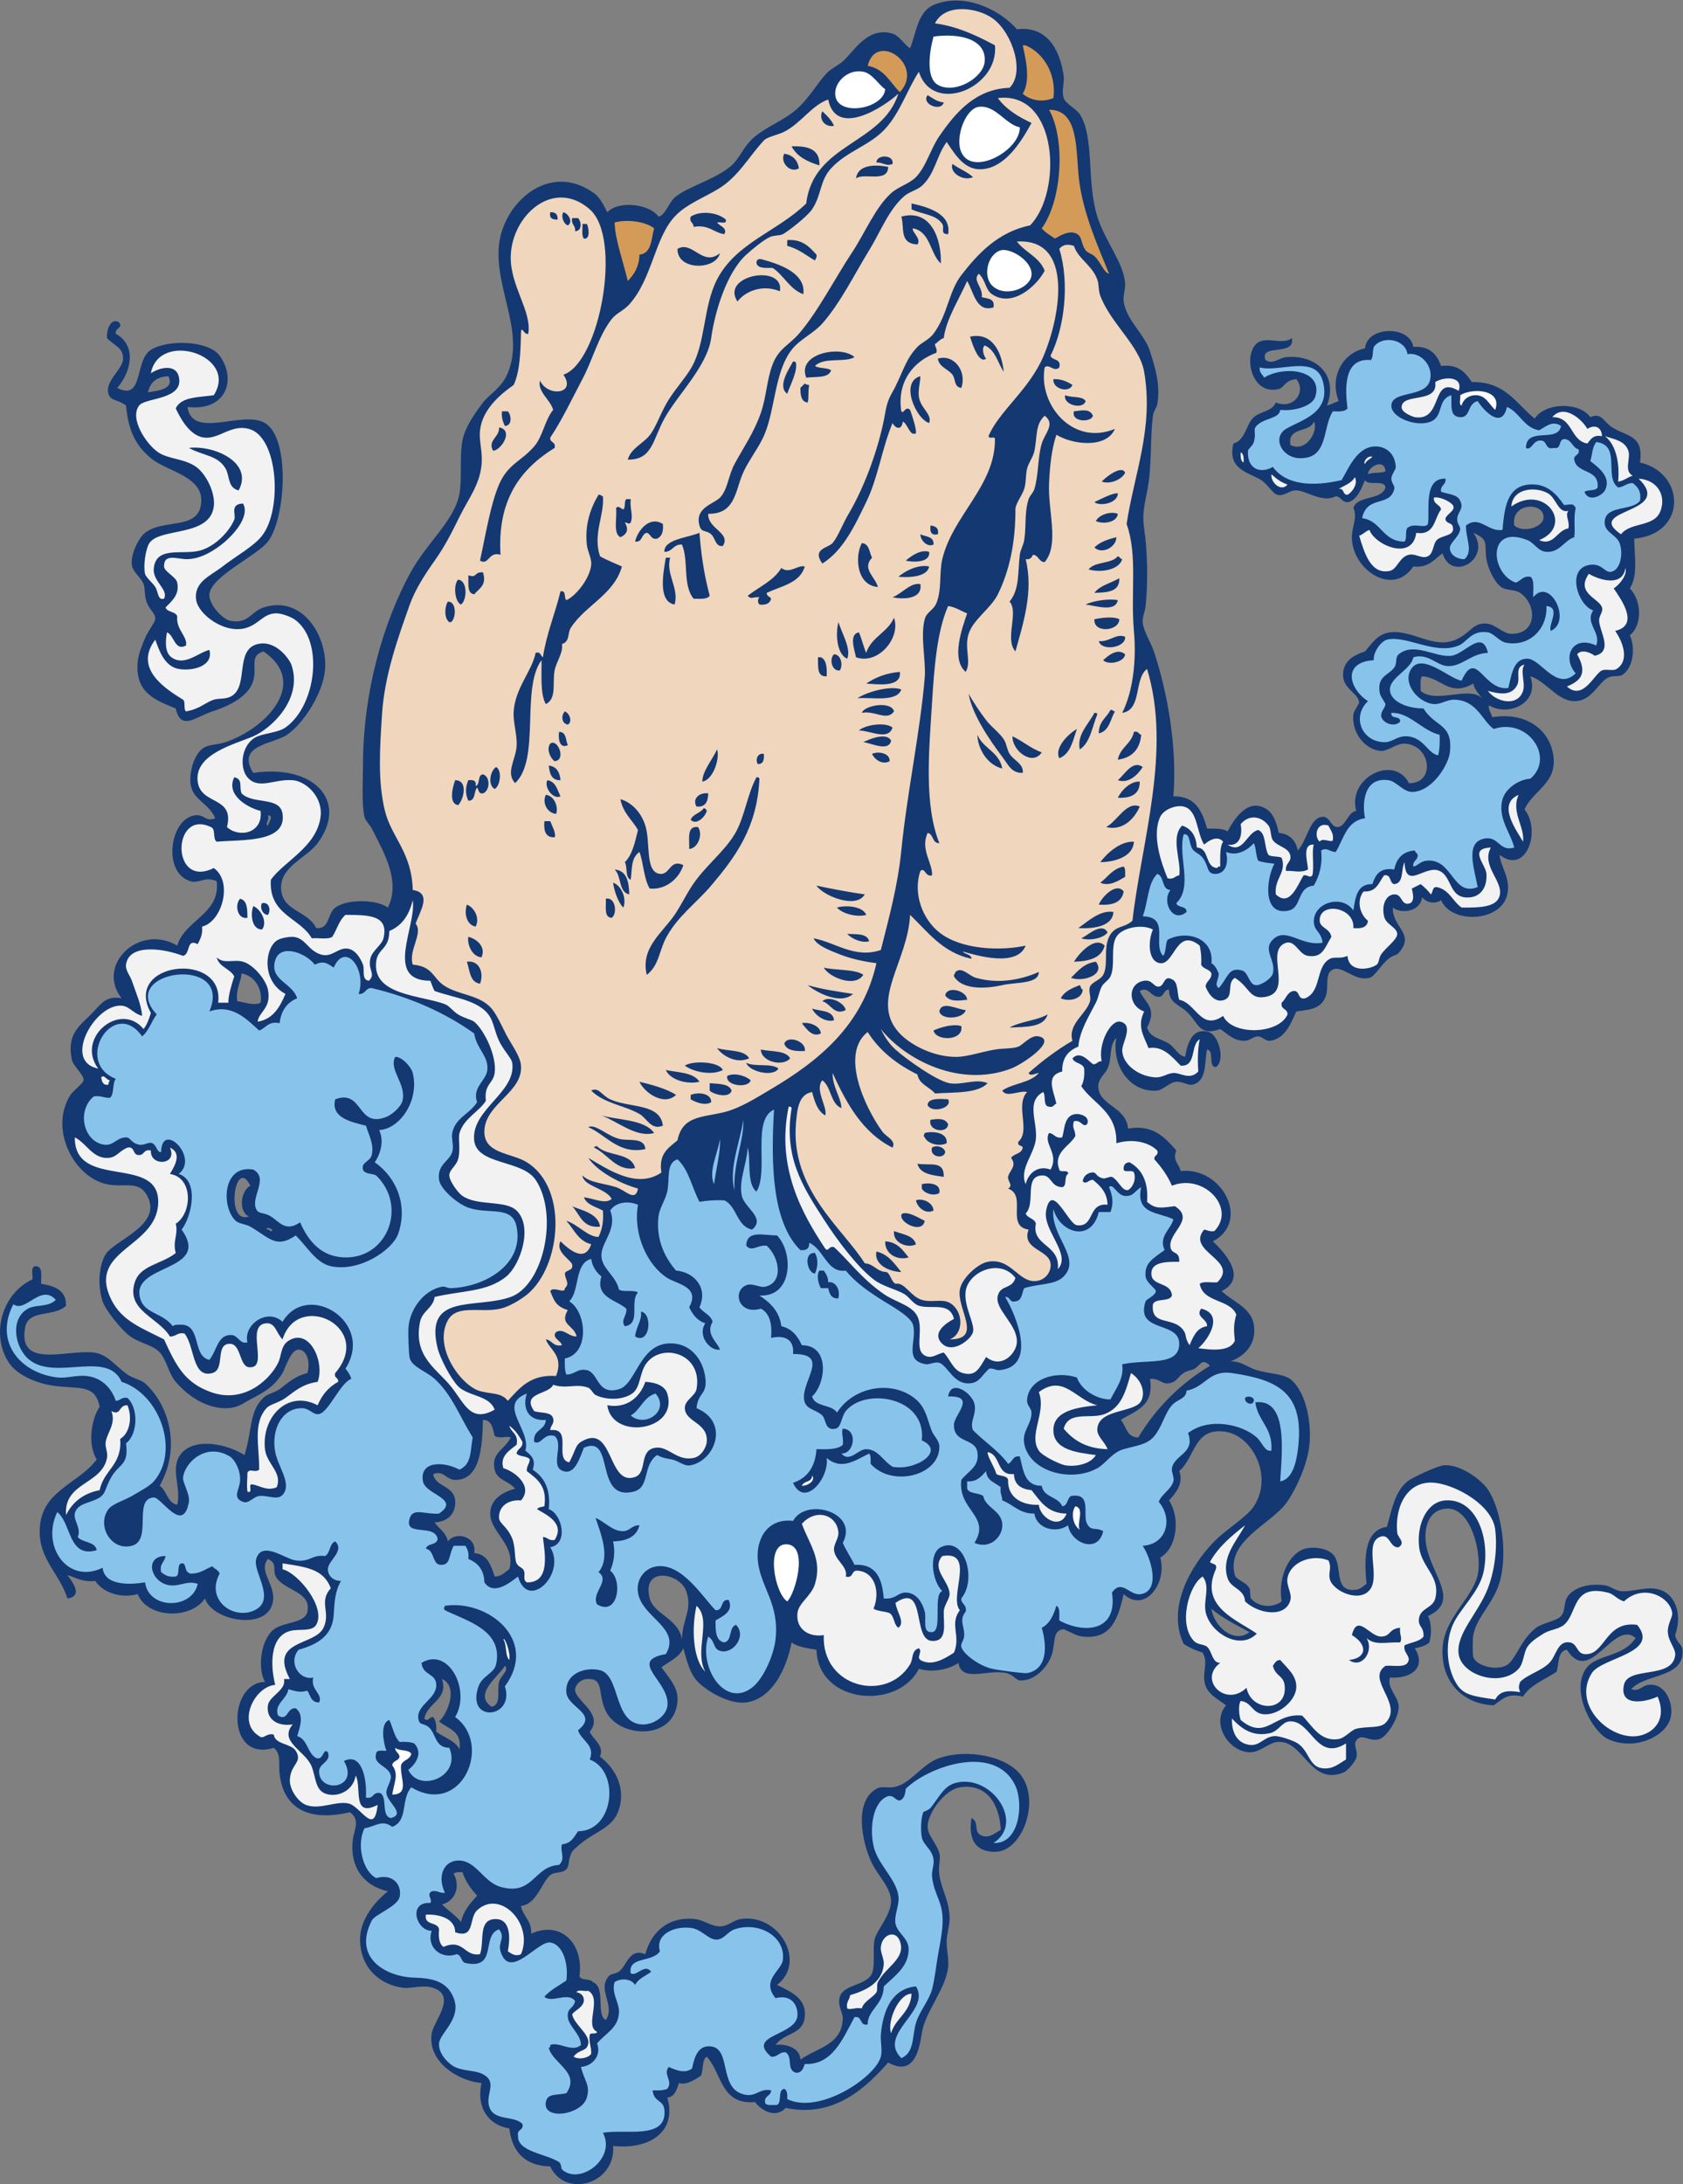 <?xml version="1.0" encoding="UTF-8" standalone="no"?>
<svg
   xmlns:dc="http://purl.org/dc/elements/1.1/"
   xmlns:cc="http://creativecommons.org/ns#"
   xmlns:rdf="http://www.w3.org/1999/02/22-rdf-syntax-ns#"
   xmlns:svg="http://www.w3.org/2000/svg"
   xmlns="http://www.w3.org/2000/svg"
   viewBox="0 0 700.053 907.893"
   height="907.893"
   width="700.053"
   xml:space="preserve"
   id="svg2"
   version="1.1"><rect x="0" y="0" width="700.053" height="907.893" fill="#808080" stroke="none"/><defs
     id="defs6" /><g
     transform="matrix(1.333,0,0,-1.333,0,907.893)"
     id="g10"><g
       transform="scale(0.1)"
       id="g12"><path
         id="path14"
         style="fill:#143871;fill-opacity:1;fill-rule:evenodd;stroke:none"
         d="m 4501.45,5085.49 c -25.99,-18.13 -42.32,-45.93 -91.29,-41.08 -65.36,-97 -192.25,-7.53 -191.71,91.29 0.18,32.5 18.31,63.52 4.55,91.3 14.04,40.74 87.34,22.21 100.44,63.9 -3.31,25.61 -54.28,3.55 -63.92,22.83 -12.31,-27.26 -21.95,-57.18 -50.2,-68.48 -23.02,-3.22 -22.74,16.83 -41.09,18.26 -41.37,-22.37 -90.92,17.53 -123.26,18.26 -23.15,0.53 -36.01,-19.41 -59.33,-13.69 -14.33,3.51 -29.86,32.92 -50.21,45.65 -40.93,25.59 -106.04,32.52 -86.73,114.11 38.26,10.01 38.64,59.77 63.91,82.17 21.14,18.74 56.24,17.12 68.48,45.65 57.62,-23.06 95.8,35.39 63.88,73.03 -40.24,-4.62 -33.81,-27.22 -59.33,-31.95 -90.82,-16.84 -109.81,132.69 -50.21,150.64 30.99,9.33 68.83,-10.88 95.86,9.12 11.12,-58.73 -103.09,-15.01 -82.17,-68.47 23.15,-15.25 42.23,6.93 63.91,9.13 89.7,9.07 164.76,-52.91 127.81,-150.64 13.96,2.78 23.79,9.7 36.52,13.7 -29.15,74.47 11.29,149.95 82.16,164.33 5.59,70.02 139.91,72.6 150.64,4.57 52.2,3.5 73.57,-23.82 86.73,-59.35 54.91,6.22 76.03,-21.34 95.86,-50.2 105.22,1.75 138.67,-68.28 196.29,-114.12 30.82,49.72 137.95,54.03 173.45,4.56 35.5,16 41.19,-14.79 68.47,-31.96 46.57,-29.31 98.5,-23.07 86.73,-109.55 140.45,-31.42 149.19,-221.84 -18.26,-237.36 1.25,-58.14 11.77,-115.94 -13.7,-155.2 35.96,-35.08 40.95,-113.36 0,-146.07 17.35,-36.68 12.55,-99.42 -22.82,-123.25 -10.69,-7.19 -29.65,-0.69 -45.64,-9.13 -31.59,-16.65 -50,-73.42 -105,-73.03 -52.06,0.37 -88.57,63.02 -136.94,77.59 29.79,-82.91 -66.78,-126.85 -127.81,-91.29 -7.02,-4.39 6.59,-26.58 9.13,-36.51 110.91,19.09 187.7,-46.43 191.72,-132.38 3.58,-76.29 -65.85,-97.99 -91.3,-155.21 53.04,-64.57 6.35,-205.88 -77.6,-141.5 3.3,-39.45 37.29,-75.8 22.83,-127.81 -22.8,-81.94 -173.26,-87.8 -205.41,-13.69 -21.23,-13.45 -44.83,-6.98 -59.34,9.12 -5.79,-46.88 -67.76,-51.72 -91.3,-31.95 -2.19,-63.07 71.48,-80.91 18.25,-141.51 -7.48,-8.51 -17.68,-6.31 -31.94,-18.25 -26.29,-22.03 -41.82,-55.02 -59.36,-59.35 -45.45,-11.23 -80.6,35.32 -109.54,27.4 -33.62,-9.21 -14.92,-56.38 -27.39,-86.74 -16.04,-39.09 -50.95,-39.66 -91.3,-45.64 -17.7,-39.13 -35.36,-85.67 -82.16,-91.29 -14.12,-1.7 -22.93,12.68 -36.51,13.69 -13.37,1 -25.78,-13.19 -41.09,-13.69 -35.74,-1.18 -52.81,20.49 -77.6,36.51 -66.83,-23.94 -67.14,19.39 -104.99,54.78 -22.13,20.72 -55.51,26.3 -54.77,68.47 -17.83,-0.43 -14.24,-22.29 -31.95,-22.83 -26.37,-0.1 -30.81,34.32 -59.35,18.26 16.26,-37.63 55.7,-51.87 22.83,-114.12 9.39,-32.49 44.35,-34.36 68.47,-50.21 20.06,-13.17 25.93,-34.96 50.22,-41.08 8.3,47.23 24.25,91.73 73.02,77.6 33.77,-9.78 52.56,-90.97 22.83,-109.55 -25.67,1.72 -3.24,51.54 -27.39,54.77 -8.67,-40.16 0.77,-98.78 -45.64,-109.55 -13.57,-3.14 -30.9,10.43 -50.21,9.13 -20.93,-1.4 -41.43,-25.69 -59.34,-27.39 -81.48,-7.74 -143.67,73.23 -127.82,164.33 -24.05,-24.11 -12.69,-63.44 -27.39,-95.86 -9.43,-20.8 -35.94,-34.17 -27.39,-68.47 12.06,-48.28 85.99,-54.59 91.3,-118.69 77.73,13.95 115.24,-27.73 150.64,-68.48 -13.04,-29.18 7.88,-41.01 13.68,-63.89 130.67,13.74 218.34,-157.79 100.44,-219.1 38.22,-37.15 108.77,-114.01 27.39,-155.2 30.13,-30.8 91.83,-50.12 100.42,-105 8.72,-55.64 -23.03,-95.74 -73.04,-114.12 36.13,0.31 51.41,-18.23 82.16,-27.39 44.31,-13.16 86.07,-10.44 109.56,-31.94 44.39,-40.63 61.59,-130.97 54.76,-200.86 -5.93,-61 -42.95,-142.15 -73.02,-182.58 -48.86,-65.72 -188.52,-118.72 -159.77,-223.66 4.2,-15.29 33.42,-20.21 45.65,-41.1 3.04,-5.19 1.61,-28.5 4.57,-31.94 23.28,-27.24 68.13,-30.48 95.86,-9.14 -13.51,84.06 29.59,153.27 73.02,164.32 29.35,7.48 74.49,1.57 91.3,-22.81 25.98,-37.68 -2.44,-113.96 68.48,-104.99 13.75,1.75 23.87,12.8 31.94,18.26 -6.95,78.42 -8.55,166.72 63.91,178.02 15.33,55.28 24.79,109.26 63.9,141.51 13.88,11.44 93.98,48.9 114.13,50.22 50.62,3.28 107.53,-41.09 127.81,-63.91 44.3,-49.83 70.81,-184.38 50.21,-283.01 -16.86,-80.72 -74.86,-120.47 -86.73,-182.58 -2.43,-12.75 -2.3,-61.45 0,-68.48 8.29,-25.32 64.8,-43.06 100.42,-27.39 31.58,13.87 45.43,80.77 95.86,118.68 21.05,15.82 64.14,20.97 77.6,36.52 15.72,18.18 6.31,43.59 22.83,63.91 21.45,26.41 64.7,38.75 114.12,31.94 16.39,-2.25 32.32,-16.83 50.21,-18.25 47.2,-3.72 100.95,26.84 146.06,-9.13 22.17,-17.67 45.29,-63.84 22.82,-127.8 4.04,-23.79 21.36,-28.02 22.83,-45.66 7.51,-89.68 -117.76,-73.62 -159.77,-123.24 31.87,-9.21 31.96,17.92 68.48,13.69 40.09,-4.65 63.7,-58.88 54.78,-100.43 -13.07,-60.84 -113.88,-107.11 -196.28,-68.47 -47.41,22.23 -117.5,147.61 -68.48,219.11 31.99,46.66 113.12,33.14 155.21,95.85 -69.65,59.77 -142.17,-152.06 -214.55,-36.51 -29.11,-4.37 -24.63,-42.31 -31.96,-68.47 -36.15,-24.71 -81.7,-40.02 -104.98,-77.6 -49.99,11.05 -63.67,-7.56 -91.3,-27.38 -100.71,4.33 -165.16,77.54 -159.76,178.02 5.09,95 92.96,155.16 109.56,228.24 16.01,70.55 -26.58,243.07 -123.24,200.84 -17,-7.42 -30.95,-25.47 -36.54,-50.22 -27.1,-120.11 126.93,-222.25 4.57,-278.44 11.47,-19.42 11.63,-57.18 4.57,-82.17 -10.89,-10.41 -27.91,-14.7 -45.65,-18.25 37.69,-60.04 -11.52,-95.99 -77.6,-91.3 -9.48,-34.57 27.01,-58.48 27.38,-91.29 0.41,-35.26 -37.19,-93.56 -59.33,-100.43 -33.9,-10.52 -55.11,20.41 -73.03,-4.55 -10.72,-14.96 6.7,-31.78 0,-54.79 -2.75,-9.41 -25.28,-39.53 -41.09,-45.66 -105.23,-40.63 -122.58,103.26 -205.41,95.88 -28.16,-2.52 -55,-35.59 -91.3,-31.97 -64.33,6.46 -114.99,91.68 -68.46,146.09 -37.48,27.69 -67.44,40.34 -68.48,86.72 -0.63,28.32 11.07,48.26 -4.56,77.6 -21.79,7.12 -41.97,15.84 -59.34,27.4 -53.59,113.09 22.54,242.51 91.3,314.96 41.77,44.02 104.4,78.43 127.81,114.12 61.87,94.36 -5.5,222 -91.3,232.8 -95.82,12.05 -89.97,-76.94 -141.51,-123.26 14.85,-39.94 -12.96,-70.58 -31.95,-91.29 36.45,-55.82 24.13,-149.8 -27.39,-178.02 22.89,-81.23 -49.02,-174.72 -114.11,-114.12 -17.51,-74.69 -37.2,-142.25 -127.81,-132.38 -20.75,2.28 -37.06,13.83 -59.34,22.83 -35.44,-2.47 -25.59,-41.34 -36.52,-77.61 -12.36,-40.96 -55.55,-84.97 -100.42,-82.16 -10.97,0.69 -21.32,18.18 -41.09,22.82 -59.47,13.98 -139.12,-31.31 -150.63,31.95 -25.74,-18.87 -79.88,-32.04 -123.25,-18.25 -65.33,-130.5 -314.91,-110.07 -319.52,59.34 -28.57,4.91 -58.69,8.28 -77.61,22.82 -17.75,-91.16 -65.18,-176.55 -141.5,-187.15 -47.61,-6.62 -115.28,28.97 -150.64,63.9 -24.64,24.35 -34.08,62.79 -45.64,105 -13.56,-29.05 -44.1,-41.12 -68.48,-59.34 28.29,-38.7 53.01,-64.97 50.22,-104.99 -8.73,-125.03 -182.48,-116.78 -223.67,-31.96 -27.36,56.34 -2.98,103.62 -59.34,100.42 -18.42,-1.04 -35.22,-17.37 -36.52,-31.94 -3.15,-35.04 92.37,-75.57 45.64,-132.39 9.96,-24.28 46.7,-43.54 31.96,-77.6 53.81,-41.77 78.67,-101.97 59.33,-164.33 -15.76,-50.87 -58.59,-64.01 -104.98,-95.85 -8.39,-5.77 -35.62,-27.68 -41.09,-36.52 -14.08,-22.82 -7.25,-43.438 -18.25,-54.774 -13.25,-13.664 -35.38,-6.562 -50.21,-18.253 -25.35,-19.989 -42.63,-91.903 -91.29,-95.868 6,-33.554 33.92,-45.195 31.95,-86.726 89.73,41.519 164.19,-27.485 150.63,-132.383 4.62,-15.16 33.23,-6.328 41.08,-18.254 42.85,-16.504 8.8,-101.836 41.09,-118.691 30.78,47.754 -28.2,93.144 9.12,136.945 7.48,8.777 23.57,5.641 36.53,18.258 20.68,20.176 30.47,69.828 77.59,50.215 16.9,64.23 66.8,118.8 155.2,109.55 26.01,-2.714 50.55,-22.871 77.61,-22.82 25.28,0.051 42.29,19.363 63.91,22.82 120.31,19.278 208.23,-134.226 114.11,-205.398 48.53,-22.988 92.73,-44.231 86.73,-100.418 -5.95,-55.766 -63.12,-47.199 -91.3,-86.75 29.37,4.266 76.38,-7.168 77.6,-45.645 53.31,37.665 129.1,45.157 132.38,127.821 0.74,18.781 -17.75,40.226 -9.13,68.469 11.84,38.828 84.45,34.57 100.41,73.035 11.08,26.66 0.21,80.89 9.13,109.55 8.46,27.122 49.64,74.082 50.21,114.114 0.61,42.109 -39.91,78.972 -59.34,118.693 -32.19,65.79 -57.28,192.99 13.7,232.79 20.94,11.75 35.82,-2.42 68.47,9.13 43.48,15.39 77.6,69.54 127.81,86.73 86.27,29.54 211.04,6.86 255.62,-54.78 59.26,-81.89 3.31,-233.02 -77.6,-237.36 -38.48,-2.07 -92.42,12.24 -77.6,104.99 26.14,-12.99 3.42,-43.49 31.95,-54.78 22.21,-8.77 39.39,6.34 59.35,18.25 -3.66,78.34 -43.48,146.06 -127.81,132.38 -47.19,-7.64 -97.91,-78.44 -100.43,-118.68 -1.96,-31.37 28.74,-55.36 36.52,-86.73 5.22,-20.97 -4.42,-37.989 0,-68.457 6.3,-43.395 31.13,-80.204 31.95,-132.383 0.41,-25.313 -8.5,-48.692 -9.12,-73.035 -0.71,-27.598 7.6,-55.098 4.55,-82.168 -7.56,-67.317 -72.2,-139.114 -82.15,-205.403 -9.46,-63.066 -28.67,-133.172 -104.99,-91.297 -69.54,-79.015 -169.22,-173.351 -319.53,-141.504 -31.72,-33.722 -75.33,-8.886 -95.86,18.25 -107.41,-10.027 -103.54,91.223 -150.63,141.504 -16.08,-9.785 -9.77,-41.961 -18.26,-59.336 -18.36,-11.699 -44.73,-30.632 -68.47,-22.82 -7.09,-20.293 -12.41,-42.371 -36.51,-45.652 31.23,-104.699 -53.59,-163.02 -168.9,-150.637 8.35,-118.898 -149.64,-164.121 -196.28,-63.906 -79.97,2.207 -118.67,45.664 -127.81,118.691 -64.48,10.235 -103.71,64.395 -86.73,141.504 -70.15,5.469 -169.81,65.281 -155.21,155.203 6.2,38.098 79.47,116.621 4.57,141.496 -32.14,10.672 -69.31,-2.511 -91.29,0 -72.94,8.352 -133.86,58.985 -136.95,146.075 -2.04,57.832 34.42,112.128 86.74,155.203 -78.68,17.851 -119.01,78.515 -109.56,159.762 3.4,29.19 25.15,63.95 -9.13,86.73 -128.499,-30.52 -206.253,11.58 -219.108,118.68 -3.852,32.12 5.703,63.71 -18.254,82.16 -148.961,-46.8 -143.832,203.58 -27.387,205.41 -23.34,42.04 -13.683,124.56 22.82,159.78 30.446,29.35 101.622,20.3 109.559,59.34 12.605,62.04 -67.082,64.13 -95.859,104.99 -16.707,23.69 6.593,43.6 -27.391,59.33 -32.66,-40.55 30.797,-83.96 13.691,-141.5 -24.261,-81.64 -187.464,-50.67 -209.972,18.26 -44.676,-66.13 -179.524,-62.64 -209.977,13.69 -56.008,-15.19 -110.554,7.21 -132.379,41.07 -39.457,-4.45 -59.8,10.2 -86.726,18.28 4.875,-9.48 56.117,-64.57 0,-73.04 -25.594,79.06 -87.262,120.34 -86.735,209.97 0.75,126.33 117.543,143.5 178.024,223.66 -29.27,46.25 -17.528,124.51 9.129,164.34 -13.442,67.12 -57.125,56.2 -132.371,63.9 -56.141,5.76 -122.871,31.57 -150.637,73.05 -57.023,85.14 -24.348,214.74 73.031,260.18 1.965,14.77 -6.004,39.49 9.137,41.08 25.351,1.03 16.926,-31.76 18.254,-54.77 41.457,-7.23 78.574,-18.81 77.594,-68.47 -39.231,-36.85 -117.379,-9.91 -127.801,-68.48 -23.133,-129.92 131.523,-67.34 214.535,-77.6 43.316,-5.35 64.906,-40.33 104.984,-68.46 17.692,-12.42 42.668,-16.5 54.785,-27.39 72.86,-65.55 114.407,-197.28 45.637,-319.53 22.895,-15.15 23.203,-52.89 54.785,-59.34 13.512,53.57 -22.203,110.56 9.125,155.2 38.657,55.07 140.012,37.79 200.856,0 24.554,75.69 13.746,141.91 63.902,182.59 11.211,9.08 31.348,12.37 45.641,22.81 26.515,19.39 44.566,39.37 86.738,50.22 9.516,33.59 -0.527,72.25 -27.391,73.04 -24.988,0.72 -42.773,-61.27 -50.214,-73.04 -27.551,-43.59 -56.817,-59.13 -100.422,-82.16 -23.325,-12.32 -41.735,-28.9 -82.164,-27.39 -62.5,2.33 -116.731,42.45 -150.641,82.16 -21.598,25.31 -26.176,59.89 -45.641,86.73 -19.879,27.39 -64.839,32.51 -95.863,54.78 -30.508,21.88 -78.48,84.37 -86.726,109.56 -17.235,52.62 -10.227,113.95 9.128,146.05 27.692,45.98 184.075,92.16 127.813,187.16 -26.149,44.14 -70.582,21 -123.25,31.95 -103.469,21.55 -181.633,171.83 -114.121,278.45 6.742,10.64 40.191,36.8 41.086,45.65 1.707,16.92 -32.438,44.24 -36.512,63.91 -15.176,73.08 15.555,99.52 54.773,136.95 32.848,31.34 48.297,65.68 100.422,54.77 -81.632,104.32 55.379,234.52 173.461,164.33 24.434,81.11 135.356,98.2 123.242,200.84 -37.621,16.91 -54.214,-8.52 -82.164,0 -88.175,26.91 -64.183,194.43 13.7,205.42 31.004,4.38 33.047,-21.74 63.906,-9.13 -20.324,49.28 -75.031,57.23 -77.606,114.11 -1.144,25.31 5.297,61.04 22.829,86.74 23.425,34.36 48.246,23.62 86.726,36.51 126.43,42.37 262.399,184.54 118.684,283.01 -45.285,-13.63 -19.45,-48.61 -31.957,-91.29 -13.848,-47.31 -70.637,-77.48 -127.813,-95.86 -50.898,-16.36 -98.656,-62.67 -114.117,9.13 -67.359,27.49 -127.055,50.14 -118.676,146.07 2.051,23.51 13.246,50.13 22.824,73.04 9.879,23.64 31.286,49.69 31.954,59.34 1.265,18.45 -16.965,26.53 -27.391,54.78 -6.676,18.08 -3.953,42.21 -9.137,54.77 -9.547,23.18 -33.226,36.43 -36.512,59.34 -4.656,32.47 21.161,85.02 41.086,100.42 55.536,42.97 158.352,10.59 173.454,82.17 19.726,93.48 -102.797,106.68 -155.196,150.63 -46.777,39.25 -69.945,82.92 -77.601,164.33 -28.008,19.96 -47.618,13.2 -54.778,36.53 -12.097,39.39 45.254,76.05 45.641,109.55 0.422,34.71 -26.234,39.15 -50.207,63.9 -1.617,28.65 11.84,62.66 36.519,50.21 16.645,-17.98 -12.464,-17.9 -9.128,-36.51 66.89,-37.77 47.878,-118.59 4.566,-168.9 83.519,-42.94 53.004,85.81 104.988,118.68 52.219,33.02 179.746,29.57 214.535,-18.26 54.7,-75.18 19.344,-174.54 -100.418,-159.76 15.082,-103 172.114,-8.86 241.93,-50.21 79.774,-47.26 64.672,-297.75 9.129,-369.74 -33.957,-44.02 -178.582,-109 -182.586,-164.33 -2.281,-31.47 40.578,-77.23 63.899,-82.17 57.535,-12.17 65.707,28.28 104.992,41.09 122.207,39.86 201.715,-91.31 191.715,-196.28 -6.91,-72.66 -67.481,-166.38 -118.676,-200.85 -43.203,-29.09 -160.094,-31.8 -104.996,-118.69 189.57,28.04 297.662,-87.48 200.851,-219.1 -32.258,-43.86 -113.578,-71.68 -114.113,-136.95 -0.637,-75.69 81.25,-70.98 109.547,-127.8 39.997,-4.56 35.667,39.78 54.777,59.34 30.63,31.33 131.27,32.37 168.9,4.56 41.35,82.53 -13.45,173.99 -50.22,246.49 -6.13,12.09 -19.96,24.16 -22.82,36.53 -9.27,40.09 -4.57,118.5 -4.57,159.76 0,233.42 64.86,447.56 146.07,597.98 53.12,98.38 140.72,166.52 155.21,251.06 9.18,53.58 -2.77,134.44 13.69,182.58 12.22,35.78 36.34,69.7 59.34,100.43 16.43,21.93 55,44.63 73.03,82.16 63.32,131.79 -38.24,271.88 -22.82,410.82 14.38,129.45 155.81,260.87 296.71,159.77 16.63,-11.93 27.55,-32.57 41.08,-59.34 37.33,38.65 133.81,24.54 159.76,-13.69 20.68,3.54 32.45,43.86 50.21,59.33 38.9,33.89 129.6,57.16 178.03,100.43 23.03,20.58 36.15,53.94 59.35,77.59 38.83,39.63 98.5,58.87 141.5,95.86 39.39,33.92 63.58,78.96 95.86,114.12 13.13,14.32 38.19,24.8 54.77,41.08 34.75,34.11 76.15,104.51 150.64,82.18 21.28,-6.4 35.14,-32.86 54.77,-45.65 21.39,54.61 23.99,116.54 77.59,136.94 102.54,39.03 211.12,-25.37 255.62,-77.61 92.87,11.4 134.69,-62.17 146.09,-146.06 2.66,-19.69 -7.25,-46.12 0,-68.48 5.64,-17.41 39.86,-34 50.2,-50.21 46.73,-73.26 20.1,-208.49 54.78,-319.52 24.18,-77.43 83.72,-146.13 86.73,-209.98 0.79,-16.77 -7.09,-37.94 -4.56,-54.78 8.96,-59.71 64.92,-100.7 82.16,-155.19 13.11,-41.46 33.79,-102.93 22.83,-164.34 -1.94,-10.83 -12.05,-23.75 -13.7,-36.52 -8.56,-66.41 -3.62,-139.03 -13.69,-209.97 -7.29,-51.32 -22.06,-85.86 -13.7,-141.51 10.44,-69.51 12.36,-166.65 4.57,-241.93 -1.73,-16.72 -10.29,-34.59 -9.14,-50.21 2.09,-28.11 25.32,-61.48 36.52,-95.86 39.12,-119.88 71.82,-289.56 59.34,-447.34 69.46,0.98 89.99,-46.95 104.99,-100.43 10.15,-1.27 50.4,2.42 63.91,-9.12 25.6,48.05 67.99,105.45 123.25,68.46 19.41,-12.98 29.95,-40.75 36.52,-73.03 34.79,-3.24 52.99,-23.08 59.34,-54.78 30.47,32.85 36.7,102.33 77.6,105 22.98,1.49 25.4,-31.49 45.63,-31.96 26.5,-0.6 32.11,46.82 59.36,50.22 -28.95,103.81 118.03,177.22 164.32,86.72 83.36,-2.44 69.59,119.8 -13.69,123.25 -24.22,1.01 -52.38,-23.62 -73.04,-22.83 -43.53,1.7 -92.89,50.48 -86.73,114.13 0.79,8.09 18.48,34.59 18.26,36.51 -3.7,32.5 -53.74,43.29 -50.21,91.29 2.6,35.5 25.86,54.36 68.47,68.47 21.18,23.86 38.74,54.46 77.6,59.35 71.21,8.96 136.45,-53.25 205.41,-22.82 47.2,20.82 53.23,53.63 95.87,50.21 29.8,-2.39 50.48,-31.55 77.6,-31.96 80.46,-1.2 81.49,90.77 27.38,127.82 -16.31,11.16 -42.88,6.62 -59.34,18.25 -20.75,14.68 -41.33,58.56 -45.64,86.73 -7.65,49.76 9.3,60.27 -41.09,82.16 58.94,-81.09 -68.45,-155.2 -95.86,-63.9 z M 1575.48,1616.31 c 14.2,-15.5 -12.79,-28.91 -18.26,-50.22 -7.15,-27.9 8.34,-69.83 -22.82,-77.59 -59.74,39.16 22.59,95.14 41.08,127.81 z m -196.28,-41.09 c 52.19,-23.24 17.84,-108.34 -9.13,-132.37 27.49,-22.71 71.78,-28.64 63.91,-86.72 -15.01,27.58 -48.42,36.78 -73.04,54.76 1.89,20.15 -1.24,35.28 -9.13,45.65 -13.62,1.02 -15.52,-16.84 -27.38,-4.56 8.51,49.41 75.9,58.79 54.77,123.24 z m 3345.93,3597.01 c -11.44,73.18 96.35,74.52 91.29,22.81 -2.79,-28.48 -63.38,-47.32 -91.29,-22.81 z m -944.9,-3377.9 c 34.15,-29.77 77.63,-50.17 118.68,-73.03 -51.16,-38.44 -112.39,21.94 -118.68,73.03 z m -4.55,757.74 c -92.73,-56.39 -167.91,-130.34 -223.69,-223.67 -36.78,-0.27 -37.32,35.71 -54.77,54.78 44.42,28.62 105.1,40.95 91.29,127.82 29.5,2.77 36.31,-17.2 59.34,-13.7 32.01,4.87 26.42,31.63 68.47,41.07 29.55,6.65 30.1,43.63 59.36,13.7 z M 2127.81,1698.48 c -9.04,64.61 -87.67,78.38 -100.42,127.81 -26.38,102.3 94.4,80.1 114.11,22.82 20.04,-58.21 -11.8,-85.4 -13.69,-150.63 z m -684.7,-725.796 c 9.75,-29.801 27.01,-52.098 45.64,-73.036 -20.79,-23.339 -42.07,-46.179 -50.21,-82.168 -16.88,21.161 -40.39,35.684 -59.34,54.786 37.95,8.925 59.83,52.058 36.52,95.847 5.39,5.266 16.13,5.18 27.39,4.571 z m 63.9,1410.496 c 28.84,-0.07 30.39,-27.44 36.52,-50.21 17.2,-9.57 36.92,1.09 50.21,-4.57 -18.88,-38.67 -62.21,-47.48 -50.21,-100.42 7.56,-33.33 42.25,-33.59 63.9,-59.34 -47.22,-12.98 -77.27,-37.34 -77.59,-77.59 -0.48,-58.75 81.27,-97.57 59.34,-173.47 -14.07,-8.76 -22.93,-22.72 -45.65,-22.82 -11.4,34.24 -21.47,69.82 -63.9,73.03 9.71,53.26 -58.81,68.82 -82.17,36.53 -5.19,28.28 -27.85,39.09 -41.08,59.33 48.33,2.37 66.92,35.27 63.9,68.47 -4.28,46.96 -63.14,42.54 -68.47,82.17 33.55,12.69 40,-18.07 68.47,-18.27 77.54,-0.5 84.52,98.88 86.73,187.16 z m 2925.97,2273.23 c 1.24,15.5 -3.53,37 4.57,45.64 60.37,-3.44 84.45,-65.89 159.76,-22.82 4.33,-20.03 17.08,-31.61 27.39,-45.64 -39.82,39.7 -144,-18.55 -191.72,22.82 z M 781.223,3113.54 c -29.196,-14.65 -39.16,-79.91 -4.575,-95.86 -75.578,-27.65 -42.777,191.52 4.575,95.86 z m 50.207,-136.95 c 0.695,11.36 15.461,1.34 18.261,0 -3.003,-13.67 -9.757,4.36 -18.261,0 z m -77.598,798.84 c 41.473,-6.88 66.742,-50.34 59.344,-91.3 -20.227,-10.72 -51.164,2.22 -73.035,4.56 -4.727,38.21 10.839,56.11 13.691,86.74 z M 836,4268.41 c 20.469,-0.2 0.797,-24.22 0,-31.95 -11.305,4.4 6.289,17.52 0,31.95 z M 525.602,5637.82 c 19.906,-40.68 -32.93,-45.48 -63.907,-50.21 6.957,31.08 27.309,48.77 63.907,50.21 z M 4026.73,5423.28 c -10,58.67 60.73,36.64 73.03,73.03 15.62,-25.68 -22.35,-98.46 -73.03,-73.03 z m 296.71,-82.16 c -14.48,-6.84 -40.33,-2.3 -54.79,-9.14 1.05,25.59 51.96,50.29 54.79,9.14 v 0" /><path
         id="path16"
         style="fill:#d39b57;fill-opacity:1;fill-rule:evenodd;stroke:none"
         d="m 2807.95,6523.38 c -30.59,30.26 -48.38,73.33 -100.43,82.16 26.55,109.44 179.74,3 100.43,-82.16 z m -766.87,-424.52 c -9.16,-33.45 -7.25,-77.96 -45.65,-82.17 -1.15,-38.4 -17.05,-62.06 -36.51,-82.16 -13.24,58.49 -39.57,127.51 -41.09,182.58 40.83,11.25 98.91,2.03 123.25,-18.25 z m 1150.31,570.59 c 3.04,0 6.07,0 9.12,0 56.66,-24.45 95.92,-89.09 86.72,-164.34 -35.92,-14.89 -73.21,-6.77 -95.84,13.7 24.87,40.25 9.93,106.08 0,150.64 z m 82.16,-200.84 c 85.94,0.6 84.12,-104.16 91.29,-196.29 8.94,-114.84 60.25,-226.09 95.86,-314.96 -16.82,3.81 -24.81,35.17 -45.65,54.77 -7.34,6.9 -21.16,9.86 -27.39,18.26 -17.12,23.14 -8.34,48.15 -36.52,54.77 -17.99,4.24 -39.21,-6.47 -59.33,-18.25 -14.1,10.23 -30.23,18.45 -41.09,31.94 63.62,87.74 74.53,278.01 22.83,369.76 v 0" /><path
         id="path18"
         style="fill:#ffffff;fill-opacity:1;fill-rule:evenodd;stroke:none"
         d="m 2762.3,6532.5 c -5.53,-60.21 -142.69,-85.59 -155.19,-22.82 -8.22,41.23 37.03,87.54 86.72,77.6 28.25,-5.64 47.22,-39.77 68.47,-54.78 z m 360.61,-502.11 c 29.17,8.24 99.86,-33 95.86,-77.6 -3.64,-40.74 -83.65,-72.03 -123.25,-31.96 -29.3,29.66 -13.66,97.97 27.39,109.56 z m 59.35,383.44 c 1.72,-71.84 -147.69,-154.97 -182.6,-77.6 -20.22,44.8 12.29,136.15 54.78,141.5 51.89,6.53 82.85,-54.62 127.82,-63.9 z m -269.32,283.01 c 80.3,11.46 165.17,-7.46 159.76,-77.61 -3.95,-51.14 -93.04,-103.14 -146.07,-73.03 -38.16,21.66 -26.74,102.76 -13.69,150.64 v 0" /><path
         id="path20"
         style="fill:#f0d6bd;fill-opacity:1;fill-rule:evenodd;stroke:none"
         d="m 3501.78,4587.95 c 62.53,8.97 36.1,106.91 77.6,136.93 77.43,-254.04 -17.5,-538.65 -45.64,-785.13 -23.11,-20.72 -45.82,-15.77 -63.9,-36.52 -31.87,-36.53 -8.45,-98.73 -27.4,-132.37 -9.37,-16.64 -34.55,-21.65 -41.08,-36.52 -5.75,-13.11 3.85,-31.68 0,-45.65 -10.88,-39.5 -70.49,-71.58 -54.78,-123.24 -49.92,-29.2 -94.96,-63.29 -136.94,-100.43 5.4,-12.29 23.79,0.02 31.95,0 -25.44,-30.85 -80.72,-31.87 -114.11,-54.78 13.41,-23.7 52.01,1.38 77.6,-4.56 -38.67,-41.46 11.91,-120.5 -27.39,-155.21 -4,-14.64 11.83,-9.46 13.7,-18.25 -3.03,-19.82 -27.39,-18.26 -36.53,-31.96 20.41,-25.38 -6.38,-40.53 -9.13,-59.33 -2.07,-14.21 17.4,-25.81 0,-36.53 60.09,-20.98 -8.5,-117.15 63.91,-127.81 -23.03,-62.13 62.67,-62.03 68.47,-104.99 3.37,-24.92 -13.99,-50.26 -41.09,-54.78 -58.65,-9.76 -80.27,73.77 -155.2,59.35 -30.81,-5.93 -80.75,-51.17 -86.72,-86.73 -10.17,-60.48 74.03,-155.72 -31.96,-155.2 46.97,17.8 42.72,90.57 0,114.12 -24.04,13.25 -56.51,-0.27 -86.72,9.12 -36.29,11.3 -53.27,56.22 -82.17,50.22 -13.79,7.51 -14.33,28.28 -27.39,36.51 -31.29,0.67 -38.68,25.23 -68.46,27.39 -67.28,107.6 -232.84,230.29 -214.54,438.21 3.98,45.26 8.84,88.24 50.21,95.87 8.02,-30.02 16.78,-59.3 41.08,-73.04 7.91,26.22 -34.15,80.25 -9.13,109.55 28.4,-20.29 24.9,-72.48 59.34,-86.73 1,28.45 -28.06,66.24 -27.39,109.56 44.12,-95.87 93.73,-186.24 187.16,-232.8 12.17,22.58 -19.73,33.31 -31.97,50.21 -54.81,75.77 -132.25,242.37 -45.64,310.4 37.14,-58.72 90.92,-100.8 155.21,-132.38 5.94,-32.09 37.81,-38.25 54.76,-59.33 61.08,4.35 131.94,-1.09 164.33,31.95 -36.14,15.69 -79.69,-6.79 -118.68,0 -40.39,7.03 -136.44,75.9 -168.89,104.98 -20.77,18.61 -36.23,43.79 -45.64,63.91 76.64,-95.71 245.89,-184 406.25,-123.25 36.27,13.74 145.7,87.43 86.73,100.43 -24.87,5.48 -49,-26.14 -63.9,-31.95 -17.96,-7.01 -46.65,-4.69 -73.03,-9.14 -40.7,-6.86 -85.25,-22.26 -118.69,-22.82 -72.84,-1.2 -148.14,38.22 -182.59,77.6 -87.56,100.11 29.18,219.14 36.52,365.18 55.97,-53.58 101.44,-117.67 191.71,-136.94 -1.2,15.54 -20.56,12.91 -27.38,22.82 43.48,-12.51 169.48,-50.23 196.28,18.26 -77.23,-16.88 -200.3,-13.56 -269.32,41.08 -52.53,41.58 -83.06,120.98 -59.34,191.72 15.16,12.88 14.3,-19.5 36.52,-13.7 2.31,38.98 -37.74,80.62 -13.7,132.38 19.1,-3.72 13.26,-32.39 36.52,-31.95 -48.28,120.29 -32.19,289.83 -22.82,438.21 6.75,106.98 14.95,221.52 50.2,301.27 24.07,-3.33 39.27,-15.51 59.34,-22.82 -15.7,-46.56 -51.06,-142.63 -4.55,-182.59 18.91,31.18 -5.33,73.27 9.13,118.68 14.29,44.82 69.9,79.69 91.29,123.25 34.77,70.85 55.03,157.81 54.78,264.75 -0.04,18.11 20.55,42.39 27.38,63.91 6.53,20.54 3.87,43.17 9.14,63.9 4.4,17.42 18.94,35.65 22.82,54.78 9.51,46.74 1.8,81.34 31.94,109.55 34.38,-25.47 0.6,-54.41 -9.12,-86.73 -12.61,-41.89 -9.61,-96.24 -22.82,-141.5 -3.4,-11.64 -14.95,-21.54 -18.26,-31.96 -13.58,-42.59 -6.53,-83.23 -13.7,-127.81 -2.56,-15.95 -11.85,-30.12 -13.68,-45.64 -6.71,-56.7 -0.27,-107.03 -31.97,-146.07 29.71,-33.04 -16.34,-117.16 18.27,-155.21 24.51,88.44 57.04,187.51 31.95,287.58 14.35,-2.16 18.65,5.7 22.82,13.7 18.45,-1.33 17.32,-22.24 36.51,-22.83 46.57,55.6 9.68,157.85 13.71,246.5 2.58,56.85 8.46,107.59 22.83,150.63 50.92,-31.07 155.81,-43.69 182.58,18.26 -133.15,-55 -239.86,77.7 -219.12,191.72 12.79,13.13 29.8,-16.23 45.66,0 7.25,28.55 -22.27,20.34 -27.39,36.51 42.35,84.12 60.83,224.7 27.39,333.23 10.94,13.16 25.15,16 45.64,9.13 13.33,-40.87 55.93,-58.94 73.04,-104.99 5.33,-14.34 2.71,-33.15 9.13,-50.21 32.92,-87.48 122.78,-155.61 136.94,-237.36 30.39,-175.29 -31.01,-317.82 -54.78,-474.73 34.97,-97.22 12.13,-212.1 22.82,-333.23 8.34,-94.22 -3.25,-189.65 -36.51,-255.61 z m -351.49,1949.12 c -107.58,-3.44 -170.23,-79.85 -219.1,-150.64 -27.42,-39.71 -40.75,-94.61 -73.04,-127.81 -20.4,-20.99 -54.84,-29.57 -77.6,-50.21 -49.78,-45.15 -81.4,-124.23 -123.25,-187.15 -49.75,-74.85 -105.98,-184.1 -164.31,-251.06 -31.29,-35.91 -62.97,-45.82 -82.17,-95.86 -17.81,-46.44 -19.2,-100.33 -36.52,-150.64 -21,-61.05 -55.7,-110.66 -82.16,-159.76 -19.37,-35.94 -21.69,-80.97 -45.64,-104.99 -20.38,-20.43 -78.91,-31.04 -63.91,-86.73 6.32,-23.45 19.56,-12.9 36.52,-27.38 13.76,-11.76 12.28,-39.38 36.52,-36.52 26.41,41.48 -48.19,53.19 -45.66,100.42 80.37,-1.19 83.56,63.34 104.99,118.68 14.84,38.31 44.16,75.06 63.91,114.12 40.81,80.68 35.08,205.57 91.29,278.44 25.71,33.33 68.61,51.22 95.86,82.17 56.33,63.96 99.12,151.76 146.07,228.24 36.05,58.73 61.09,126.85 109.55,168.89 16.21,14.06 40.33,18.88 54.78,31.95 41.62,37.65 44.47,90.9 77.6,136.95 32.94,-49.37 63.46,-97.83 127.8,-82.17 63.98,15.58 109.43,90.74 136.95,141.51 -35.73,16.81 -78.07,39.98 -104.99,77.59 189.12,22.58 201.94,-294 100.43,-397.12 -98.34,-19.78 -162.54,-87.69 -214.55,-155.2 -39.87,-51.77 -42.18,-123.1 -86.72,-182.59 -14.22,-18.98 -35.95,-26.32 -50.21,-41.08 -34.12,-35.33 -44.4,-74.53 -68.48,-123.26 -13.55,-27.4 -24.27,-37.15 -31.95,-82.16 -17.65,-103.48 -63.02,-228.82 -114.12,-314.96 -18.48,-31.17 -34.11,-72.89 -50.21,-91.3 -13.74,-15.72 -65.43,-17.24 -31.95,-63.9 65.48,40.68 101.79,119.44 136.93,191.71 37.38,76.86 48.33,165.33 82.18,246.5 10.22,-19.18 29.21,-22.26 31.94,4.56 16.69,-7.52 21.15,-46.94 41.08,-36.51 1.71,14 -11.01,52.78 -18.25,73.04 -15.13,13.57 -19.81,-14.45 -27.39,-4.57 -14.45,94.05 39.85,157.59 109.55,182.59 3.3,13.94 -4.67,16.62 -4.57,27.38 10.05,5.19 15.18,15.27 27.39,18.26 7.73,59.66 47.87,121.13 73.03,178.03 20.07,-32.06 27.86,-99.45 82.18,-82.17 5.44,28.27 -18.7,26.94 -36.53,31.95 4.5,31.53 -30.66,52.44 -9.12,73.05 22.32,-21.31 19.79,-49.41 41.08,-63.92 62.04,-42.3 137.53,22.83 164.32,73.04 -16.21,43.12 -61.29,57.38 -86.73,91.29 194.93,11.57 124.91,-277.54 73.04,-378.86 -46.81,-91.49 -126.81,-151.75 -159.76,-223.68 -7.3,-17.96 19.72,-1.59 18.27,-13.69 1.57,-144.6 -131.99,-238.34 -164.34,-374.31 -10.04,-42.18 -0.84,-94.18 -18.26,-136.94 -9.29,-22.79 -30.31,-27.22 -36.51,-50.21 -14.41,-53.34 4.4,-130.34 0,-182.59 -14.39,-170.31 -55.37,-360.61 -73.04,-538.64 -11.18,-112.83 -40.24,-215.87 -63.9,-310.39 -81.7,-27.79 -140.9,23.74 -209.97,36.51 10.6,-22.91 49.57,-37.3 82.16,-50.21 34.39,-13.63 75.29,-22.54 114.11,-27.38 -43.43,-192.14 -176.41,-302.52 -328.66,-392.57 -49.89,-29.53 -99.39,-61.26 -150.62,-73.04 -68.15,-15.66 -126.47,-11.63 -141.51,-86.73 -27.01,-23.2 -59.75,-40.68 -50.22,-100.42 -75.41,-52.02 -164.52,8.1 -228.24,45.64 26.09,-39.35 92.58,-77.83 155.21,-95.86 -8.19,-43.51 -39.12,-4.93 -68.47,4.56 -37.88,12.26 -82.91,13.35 -104.99,36.53 2.82,-33.74 73.14,-39.43 91.3,-73.04 -19.77,-18.81 -58.99,2.99 -86.73,4.56 9.65,-23.82 37.82,-29.13 59.34,-41.08 2.69,-34.64 -2.89,-61.02 -13.7,-82.16 -33.01,-0.47 -64.07,38.94 -100.42,50.21 23.96,-26.25 37.25,-63.17 77.6,-73.04 -19.64,-58.06 -67.25,-18.53 -95.86,9.14 -17.56,-32.91 34.93,-59.28 36.51,-73.04 3.65,-20.38 -18.91,-14.56 -22.82,-27.39 0.98,-19.92 16.56,-31.14 0,-45.65 1.21,-20.14 -35.37,7.37 -45.64,-9.12 12.71,-32.13 18.43,-47.5 54.78,-59.34 -27.57,-46.66 20.01,-46.28 27.38,-82.17 -25.04,-0.83 -40.99,27.09 -63.91,13.69 -15.51,-17.29 15.55,-26.85 18.26,-41.08 -28.14,-5.33 -29.91,15.73 -50.21,18.26 10.66,-32.58 56.93,-49.26 31.95,-114.11 -81.38,5.31 -113.95,-38.22 -150.63,-77.61 -20.58,27.99 -57.4,20.11 -91.29,31.95 -57.09,19.96 -141.14,135.98 -95.86,219.12 28,51.4 103.45,22.29 164.33,36.5 30.73,7.18 62.98,29.55 73.03,36.52 113.46,78.76 144.47,335.49 9.13,419.95 -48.63,30.37 -136.91,25.49 -132.37,100.42 5.06,83.59 120.1,117.36 114.12,200.86 -2.18,30.23 -30.33,66.5 -45.66,95.86 -14.14,27.11 -31.36,67.6 -50.2,86.73 -39.66,40.25 -101.39,37.45 -146.07,68.48 -33.56,23.29 -33.34,58.46 -95.86,63.9 -14.24,45.38 33.69,97.71 9.12,127.81 11.47,35.5 53.63,95.81 -9.12,104.99 -2.7,116.97 -66.46,164.46 -86.73,246.5 -23.35,94.43 -15.54,199.87 -9.13,301.27 7.71,122.08 50.11,239.75 86.72,342.35 16.94,47.44 48.08,95.34 77.61,136.94 33.74,47.54 53.19,87.8 77.6,136.94 28.19,56.76 61.84,98.71 68.47,159.76 4.67,43.05 -8.54,74.39 -4.57,109.56 6.92,61.4 55.86,107.03 104.99,141.5 19.67,42.73 21.51,103.26 22.83,164.33 2.01,22.81 9.62,-10.07 22.82,-4.56 11.3,71.5 -57.12,148.76 -54.78,241.93 3.18,126.85 133.19,244.78 246.49,146.07 102.81,-89.56 31.43,-477.99 -82.16,-515.82 42.02,-60.72 -49.2,-70.61 -73.03,-18.25 -8.84,-34.76 32.14,-59.11 41.08,-91.29 -26.77,-33.08 -31.51,-81.91 -59.35,-114.13 -40.6,-46.98 -81.89,-54.5 -109.55,-118.67 -25.79,-59.86 -41.21,-153.11 -59.34,-237.37 27.46,-16.6 26.45,30.1 63.91,18.26 -10.09,168.68 59.3,265.47 168.89,333.22 4.81,20.03 -15.44,14.99 -13.69,31.95 37.55,56.38 66.12,117.83 100.42,182.59 32.25,60.9 49.89,134.14 91.3,187.15 14.44,18.51 37.48,26.41 54.77,45.66 73.68,81.99 78.79,211.16 146.07,278.44 35.76,35.76 86.82,54.51 132.38,82.17 61.74,37.46 94.6,99.93 141.5,150.62 10.75,11.63 45.17,17.79 63.91,27.4 52.67,27 85.52,82.4 136.94,100.42 25.17,-122.62 177.52,-20.3 219.1,18.26 -50.92,-159.05 -265.32,-154.63 -287.57,-342.35 -88.74,-87.17 -218.86,-121.82 -278.45,-237.37 -44.23,-85.78 -34.33,-199.63 -82.16,-278.45 -18.72,-30.83 -47.14,-62.07 -68.47,-95.85 -22.38,-35.45 -35.59,-75.82 -54.78,-104.99 -20.26,-30.82 -62.55,-44.51 -73.03,-82.17 76.65,-1.14 77.19,60.32 114.11,127.82 39.71,72.56 133.63,162.7 146.08,251.05 11.38,80.8 47.31,203.13 109.55,260.19 20.15,18.47 53.13,45.13 73.04,54.78 12.83,6.22 31.45,4.07 41.08,9.12 15.83,8.33 75.91,54.73 91.29,77.61 29.77,44.27 23.47,88.83 59.34,127.81 49.23,53.49 121.3,71.12 168.89,123.24 46.7,51.15 68.05,120.86 104.99,178.03 42.98,-136.44 250.33,-50.44 237.37,82.17 -45.4,24.3 -112.53,58.96 -187.17,68.46 32.02,65.32 136.39,48.87 182.6,13.7 59.17,-45.04 98.93,-166.02 50.2,-214.54 z m -205.41,-45.65 c -22.01,2.33 -34.98,13.71 -50.21,22.83 -21.68,-26.87 41.62,-53.84 50.21,-22.83 z m -342.34,-73.03 c -8.11,19.27 -22.66,32.11 -36.52,45.65 -11.5,-22.38 5.57,-50.99 36.52,-45.65 z m -45.65,-123.25 c 2.16,50.85 -36.03,61.34 -86.73,59.34 16.73,-31.97 49.46,-47.93 86.73,-59.34 z m -63.9,-9.12 c -4.26,26.15 -19.48,41.37 -45.65,45.64 -14.5,-25.76 17.6,-62.44 45.65,-45.64 z m 241.92,18.25 c 20.19,0.9 29.93,-13.13 50.22,-4.57 5.58,30.1 -50.62,30.01 -50.22,4.57 z m 301.27,-45.64 c -18.17,16.8 -43.95,26.03 -63.91,41.07 -11.08,-26.48 33.87,-55.72 63.91,-41.07 z m -365.17,-4.57 c 22.06,20.14 100.04,-15.23 100.42,36.51 -43.42,8.38 -95.25,6.19 -100.42,-36.51 z m 173.45,-95.86 c 34.65,-16.5 76.17,-15.55 95.86,-45.65 8.33,-12.73 -8.48,-31.56 18.25,-31.96 10.66,62.41 -59.19,83.81 -114.11,95.87 0,-6.09 0,-12.18 0,-18.26 z m -1104.65,-31.95 c 1.04,16.25 -6.57,23.86 -22.82,22.82 -3.68,-18.89 7.01,-23.43 22.82,-22.82 z m 31.96,-18.26 c 17.49,10.66 2.08,37.03 -13.7,41.08 -8.75,-12.09 0.6,-36.57 13.7,-41.08 z m 383.43,27.39 c -5.24,-18.92 9.6,-17.79 9.13,-31.96 47.62,8.06 61.6,-17.53 95.86,-22.83 10.57,19.35 -13.22,24.37 -22.83,36.52 9.41,2.77 31.72,-7.36 27.39,9.14 -25.42,22.38 -78.17,29 -109.55,9.13 z m 657.32,0 c 10.64,-34.03 -7.91,-83.8 50.21,-86.74 13.66,19.16 -20.07,39.91 -13.7,50.21 54.86,-10.55 52.5,-78.35 86.73,-109.55 2.7,71.5 -28.47,172.04 -123.24,146.08 z m -1017.93,-45.65 c 22.52,1.09 19.93,29.71 9.12,41.07 -6.08,0 -12.17,0 -18.26,0 -4.2,-20.93 11.43,-22.05 9.14,-41.07 z m 27.39,-22.82 c 21.48,-3.88 14.73,36.71 9.13,45.64 -4.57,0 -9.13,0 -13.7,0 1.24,-15.5 -3.53,-37.01 4.57,-45.64 z m 634.5,-22.82 c 35.33,-8.8 58.66,-29.6 86.72,-45.66 1.44,6.18 6.49,8.71 4.57,18.26 -21.76,23.89 -42.68,48.62 -91.29,45.65 0,-6.09 0,-12.17 0,-18.25 z m -342.36,-9.14 c -1.6,-68.53 119.53,-67.16 132.38,-13.69 -55,-43.81 -84.82,40.55 -132.38,13.69 z m 260.19,-31.96 c -9.96,0.84 -14.52,-3.73 -13.7,-13.69 5.28,-16.02 28.61,-14 50.21,-13.69 35.75,-23.58 52.5,-66.18 95.86,-82.17 9.64,69.4 -85.25,96.93 -132.37,109.55 z m -73.04,-132.36 c 24.49,32.85 79.14,54.39 132.37,31.94 14.87,86.92 -187.36,50.43 -132.37,-31.94 z m 725.78,-109.56 c 8.2,-26.87 27.95,-85.48 50.22,-68.47 -6.99,5.49 -15.49,32.79 -4.57,41.08 33.43,-13.74 40.41,-53.94 59.33,-82.16 -6.07,62.61 -36.52,124.43 -104.98,109.55 z m -511.24,-127.81 c 29.72,3.75 69.46,-2.52 77.6,22.82 -12.05,9.25 -37.78,4.83 -50.21,13.69 29.09,28.89 92.03,9.28 123.24,27.39 -40.76,38.06 -180.96,12.79 -150.63,-63.9 z m 410.82,59.34 c 3.28,-26.24 32.57,-32.76 45.64,-50.22 10.18,-13.57 4.05,-38.63 27.39,-41.08 18.41,52.68 -23.74,106.31 -73.03,91.3 z m -470.15,-109.55 c 9.85,28.81 31.84,67.71 27.38,95.86 -1.01,3.55 -3.82,5.3 -9.13,4.56 -12.42,-22.43 -50.14,-77.52 -18.25,-100.42 z m 442.76,-91.3 c 10.66,27.84 -27.34,45.73 -31.95,82.16 -2.8,22.04 4.44,44.45 4.56,63.91 -65.37,-18.33 -12.87,-134.01 27.39,-146.07 z m -401.69,109.55 c 0.32,-22.51 2.22,-43.42 22.82,-45.64 3.95,14.97 0.51,31.25 4.57,54.77 -6.28,-0.2 -10.02,2.15 -13.69,4.57 -4.46,-4.67 -9.03,-9.24 -13.7,-13.7 z m -922.07,-118.68 c 23.45,0.76 20.3,34.12 9.13,45.65 -6.09,0 -12.17,0 -18.26,0 -2.04,-20.3 3.24,-33.27 9.13,-45.65 z m -36.52,-77.6 c 26.74,3.8 64.48,64.94 18.26,73.03 2.39,-30.83 -37.51,-40.15 -18.26,-73.03 z m 292.15,-292.14 c 2.25,-22.19 15.91,-43.49 13.69,-63.91 -4.64,-42.65 -47.86,-96.86 -77.6,-109.55 -8.26,6.96 0.87,31.3 -18.26,27.39 -16.71,-70.02 -43.38,-130.09 -54.78,-205.41 -8.09,4.08 -5.82,18.52 -22.83,13.69 -10.88,-56.44 -63.44,-108.84 -68.46,-182.59 -2.4,-35.12 11.76,-72.65 9.13,-109.55 -2.88,-40.4 -34.89,-82.2 -4.57,-114.12 79.82,75.38 17.12,293.28 82.16,383.44 1.6,-33.36 -5.29,-106.61 13.7,-136.95 35.07,17.14 19.83,67.96 27.39,105 6.09,29.86 27.3,54.55 22.82,82.16 25.73,8.18 16.82,33.53 27.39,50.22 44.44,70.08 135.05,103.47 159.77,191.71 -23,10.47 -47.34,19.61 -68.47,31.95 -23.09,69.97 14.36,127.23 9.13,187.15 -5.84,0.26 -6.32,5.86 -13.7,4.57 -26.1,-43.56 -42.7,-94.27 -36.51,-155.2 z m 114.11,109.56 c -9.5,2.57 -14.75,13.03 -22.82,4.56 3.65,-31.35 -10.08,-80.07 13.7,-91.3 20.18,9.23 26.95,24.16 13.68,45.65 12.46,0.41 9.2,-7.6 18.27,0 8.77,24.18 -3.3,42.1 0,73.03 -4.57,0 -9.13,0 -13.7,0 -7.6,-6.08 -1.53,-25.86 -9.13,-31.94 z m 36.52,-100.43 c 24.23,-2.92 18.62,23.99 36.52,27.38 13.25,-3.48 11.84,-21.63 31.95,-18.25 14.79,6.51 20.47,22.13 18.26,45.65 -40.93,26.67 -78.55,-19.28 -86.73,-54.78 z m 944.89,22.83 c 3.68,20.41 -8.12,25.35 -22.83,27.38 -2.69,-19.43 1.51,-31.97 22.83,-27.38 z m -853.6,-54.79 c 26.17,-0.29 27.39,24.36 54.78,22.83 21.92,-49.18 1.44,-126.27 36.52,-168.89 19.9,-0.13 42.27,-2.72 50.22,9.13 -18.83,71.6 -26.59,129.38 -31.96,196.27 -37.66,-15.95 -110.67,-19.69 -109.56,-59.34 z m 839.91,22.83 c 1.9,26.25 -24.81,23.87 -41.09,31.96 0.98,-21.85 23.86,-40.99 41.09,-31.96 z m -173.47,-132.37 c -8.68,31.89 -51.18,57.34 -18.26,91.28 -9.04,16.82 -8.03,43.7 -31.95,45.65 -23.07,-43.75 -15.47,-132.39 50.21,-136.93 z m 86.74,82.16 c 20.31,-5 77.88,-7.98 73.03,27.38 -25.28,8.84 -56.21,-12.88 -73.03,-27.38 z m -721.23,-136.94 c 15.22,50.42 -28.53,95.03 -13.69,146.06 -4.56,0.01 -9.12,0 -13.69,0 -7.87,-46.79 -25.74,-136.41 27.38,-146.06 z m 333.23,114.11 c -23.98,-39.92 -69.18,-58.63 -104.99,-86.72 10.56,-12.59 15.13,-2.83 36.52,-4.57 -5.86,-6 -5.86,-16.83 0,-22.82 20.64,-2.39 32.89,3.62 36.51,18.26 -3.47,7.17 -14.48,6.81 -13.68,18.26 45.64,21.3 103.7,30.19 118.68,82.16 -20.18,6.45 -49.06,-25.02 -73.04,-4.57 z m 365.17,-27.38 c 28.08,-2.93 89.99,-2.34 95.86,31.95 -32.63,7.47 -74.35,-13.31 -95.86,-31.95 z m -1342.02,4.57 c 1.21,-24.66 -5.1,-56.85 18.27,-59.35 17.66,19.64 39.82,29.56 27.38,68.47 -28.99,2.24 -16.65,-19.18 -45.65,-9.12 z m -22.82,-91.3 c 19.05,13.65 21.2,75.11 -9.13,77.59 -15.25,-15.23 -10.82,-69.38 9.13,-77.59 z m 1346.59,22.82 c 31.72,-7.31 95.01,-6.82 86.72,41.08 -31.68,5.19 -56.79,-29.91 -86.72,-41.08 z m -1383.11,-77.6 c 18.3,-5.78 28.64,64.22 -4.56,63.91 -9.87,-14.7 -12.38,-52.28 4.56,-63.91 z m 1300.93,-95.86 c -9.04,19.86 -13.77,44.05 -22.82,63.91 -32.19,-5.79 -13.29,-55.51 -9.12,-77.6 67.76,-24.86 140.83,59.28 118.67,123.24 -19.58,-45.83 -70.79,-60.07 -86.73,-109.55 z m -59.32,-18.25 c 13.09,30.95 -16.63,78.75 -27.4,114.11 -9.94,-39.54 -4.14,-101.03 27.4,-114.11 z m -22.83,-36.52 c 10.63,17.53 3.07,50.07 -18.26,50.21 -14.61,-11.4 -9.12,-53.62 18.26,-50.21 z m -41.08,-18.26 c 0.75,26.61 -0.28,51.45 -18.26,59.34 -3.05,0 -6.09,0 -9.14,0 1.04,-27.88 -4.25,-62.08 27.4,-59.34 z m 123.23,-22.83 c 30.78,-1.18 111.41,-14.51 105,36.52 -43.55,-3.62 -76.75,-17.59 -105,-36.52 z m -27.38,-45.64 c 41.99,4.04 122.86,-13.65 136.94,27.38 -33.8,12.73 -106.53,-7.06 -136.94,-27.38 z m 13.69,-45.64 c 40.72,8.51 77.91,-27.16 100.42,4.55 -8.14,33.56 -92.77,19.41 -100.42,-4.55 z m -917.49,-36.53 c 15.96,8.78 4.87,36.1 -9.14,41.08 -12.15,-12.71 -10.85,-37.46 9.14,-41.08 z m 908.36,-18.26 c 36.06,-0.51 91.97,-32.77 105,9.14 -25.14,18.55 -86.13,7.56 -105,-9.14 z m -908.36,-45.65 c -7.14,15.69 -4.02,41.64 -27.39,41.08 -3.61,-27.5 5.01,-53 27.39,-41.08 z m 922.06,9.13 c 24.19,-2.56 79.61,-31.33 86.72,4.57 -13.59,27.33 -67.58,5 -86.72,-4.57 z m -976.84,-4.56 c -13.28,-18.06 1.52,-47.02 13.69,-54.78 37.46,3 9.34,72.03 -13.69,54.78 z m 474.73,-118.69 c 36.39,7.37 55.14,77.18 45.64,100.43 -14.23,-31.87 -46.45,-68.55 -45.64,-100.43 z m 529.5,86.74 c 7.26,-16.94 32.14,-35.95 54.78,-22.83 1.7,25.91 -36.55,31.55 -54.78,22.83 z m -356.04,-31.95 c 16.58,0.14 20.05,13.42 18.25,31.95 -20.36,3.96 -27.39,-20.54 -18.25,-31.95 z m -616.24,-50.22 c -2.11,25.28 -12.05,42.72 -36.52,45.65 2.58,-24.8 8.38,-46.41 36.52,-45.65 z m -205.41,-27.38 c 18.46,10.18 23.06,59.46 4.56,68.46 -17.77,-10.87 -27.64,-54.88 -4.56,-68.46 z m -59.35,9.13 c 3.2,16.87 -7.22,20.16 -22.82,18.25 -9.13,-20.81 -9.98,-42.39 0,-63.9 23.55,-0.73 16.56,29.09 27.39,41.08 5.39,-6.78 3.95,-20.4 18.26,-18.26 22.23,8.08 23.94,52.28 0,59.34 -17.99,-1.78 -7.74,-31.82 -22.83,-36.51 z m 807.96,-150.65 c -34.08,-56.16 -92.86,-99.84 -132.38,-159.76 -19.9,-30.19 -34.73,-61.82 -54.78,-91.29 -38.32,-56.36 -107.27,-103.11 -86.72,-187.15 38.09,30.04 37.83,72.44 59.34,114.11 34.67,67.12 95.55,110 141.51,164.33 75.28,89.01 143.71,180.32 150.63,333.22 -1.01,3.57 -3.82,5.32 -9.13,4.57 -29.4,-53.38 -36.63,-125.56 -68.47,-178.03 z m -862.73,91.3 c 17.19,15.85 32.74,77.66 -9.13,77.6 -7.14,-19.11 -21.82,-73.05 9.13,-77.6 z m 319.53,27.39 c -10.07,20.37 -14.62,46.23 -41.08,50.21 -11.08,-22.34 18.57,-61.45 41.08,-50.21 z m 424.52,-31.95 c 28.38,-2.51 35.86,15.86 36.51,41.08 -28.06,3.86 -50.77,-17.31 -36.51,-41.08 z m -438.22,-22.83 c 8.09,21.71 -5.9,56.95 -31.95,59.34 -12.62,-26.25 5.65,-57.19 31.95,-59.34 z m 182.59,-173.45 c 21.89,-19.2 11.7,-70.47 45.65,-77.61 -0.88,40.21 -7.91,74.27 -45.65,77.61 z m 50.22,-31.95 c 5.08,35.65 -0.02,66.81 27.38,86.72 12.88,-35.81 13.57,-83.81 31.96,-114.12 48.39,-5.06 90.88,29.22 104.99,73.03 -42.28,20.68 -41.18,-31.13 -73.04,-27.38 -47.61,5.61 -28.64,96.98 -45.65,150.64 -15.41,48.64 -50.29,75.19 -77.59,82.16 7.77,-42.43 36.3,-64.12 54.77,-95.86 -9.4,-37.76 -17.39,-76.94 -41.09,-100.42 9.01,-15.34 0.35,-48.35 18.27,-54.77 z m 187.15,187.15 c 16.46,-18.27 44.51,7.12 50.21,27.39 -0.96,5.12 -5.06,7.1 -9.12,9.12 -9.88,-15.99 -33.63,-18.1 -41.09,-36.51 z m -424.52,-54.78 c 5.64,11.29 -8.03,35.73 -13.69,50.21 -6.09,0 -12.18,0 -18.26,0 -2.67,-30.05 3.44,-51.34 31.95,-50.21 z m 447.34,31.95 c -36.3,4.34 -26.09,-37.82 -27.38,-68.47 29.27,3.08 43.11,47.92 27.38,68.47 z m -232.8,-251.06 c 11.14,29.49 -6.96,69.05 -31.95,77.6 1.48,-17.84 14.08,-61.22 31.95,-77.6 z m 602.55,68.47 c 20.53,-31.68 124.35,-74.21 150.63,-27.39 -45.29,6.23 -112.19,18.79 -150.63,27.39 z m -639.06,-100.42 c 18.77,12.35 11.68,66.5 -18.26,59.34 1.36,-24.51 -6.56,-58.29 18.26,-59.34 z m -424.53,-27.39 c 14.59,28.4 -6.11,60.76 -27.38,68.47 -9.17,-29.12 -0.49,-63.08 27.38,-68.47 z m 1127.49,59.34 c 16.52,-19.19 62.29,-31.06 91.28,-22.82 -9.52,26.19 -61.86,31.48 -91.28,22.82 z m 100.42,-104.99 c -5.85,24.58 -39.14,21.72 -68.46,22.83 14.37,-15.7 46.14,-29.2 68.46,-22.83 z m -1209.64,-50.21 c 14.71,32.59 -14.74,57.47 -41.09,63.91 -4.09,-21.97 10.66,-61.56 41.09,-63.91 z m -4.57,-82.16 c 12.73,32.04 -1.17,74.13 -41.08,68.47 9.38,-27.13 8.95,-64.09 41.08,-68.47 z m 1072.71,50.21 c 14.67,-28.76 96.04,-64.52 123.24,-22.82 -20.09,18.12 -96.63,14.49 -123.24,22.82 z m 91.3,-82.16 c -40.84,6.37 -95.56,13.85 -141.52,27.39 26.67,-22.33 101.96,-62.93 141.52,-27.39 z m -95.87,-22.83 c 25.15,-6.19 37.63,-46.35 73.04,-27.39 -4.99,24.47 -54.22,46.37 -73.04,27.39 z m 36.52,-59.34 c -3.05,31.94 -42.44,27.54 -68.47,36.51 10.13,-22.64 43.04,-44.06 68.47,-36.51 z m -100.43,-9.13 c 12.97,-15.49 31.84,-45.85 59.35,-31.95 -2.18,26.26 -41.02,36.65 -59.35,31.95 z m -54.77,-63.91 c 7.34,-21.56 33.89,-23.93 63.91,-22.82 6.13,30.64 -55.38,50.56 -63.91,22.82 z m -109.56,-45.63 c -15.88,28.22 -66.97,21.26 -100.42,31.94 19.57,-26.83 62.85,-49.39 100.42,-31.94 z m 127.82,0 c -14.01,25.53 -58.86,20.25 -91.3,27.37 0.16,-37.59 68.28,-54.85 91.3,-27.37 z m -328.66,-22.83 c 26.13,-18.87 82.45,-32.13 118.69,-13.7 -11.74,26.84 -93.75,30.29 -118.69,13.7 z m 292.14,-9.13 c -21.47,18.08 -75.07,4.04 -100.42,18.26 6.81,-26.72 83.25,-46.35 100.42,-18.26 z m -246.49,-41.09 c -18.16,29.02 -65.61,28.74 -104.99,36.52 13.89,-30.73 66.15,-45.77 104.99,-36.52 z m 86.73,18.26 c -6.82,-31.32 66.28,-39.65 73.04,-13.7 -13.8,13.24 -49.51,25 -73.04,13.7 z m -273.89,-18.26 c 13.85,-32.34 75.62,-77.62 114.12,-41.09 -29,20.11 -86.61,34.55 -114.12,41.09 z m 219.12,-27.39 c 10.2,-12.01 62,-25.86 68.46,0 -8.57,21.87 -40.32,20.54 -68.46,22.83 0,-7.61 0,-15.22 0,-22.83 z m -310.41,-27.38 c -27.63,12.94 -35.68,39.2 -59.34,27.38 40.47,-40.78 103.02,-45.59 150.63,-73.04 23.86,-13.74 35.94,-51.57 73.04,-36.52 -8.21,71.14 -105.63,54.64 -164.33,82.18 z m 251.06,13.69 c 0,-4.57 0,-9.14 0,-13.7 14.45,-8.38 43.59,-21.25 63.91,-9.13 1.64,28.66 -41.95,32.56 -63.91,22.83 z m -114.12,-118.69 c -28.98,42.71 -115.15,40.28 -164.33,54.78 50.89,-18.65 108.53,-70.45 164.33,-54.78 z m -109.55,-18.25 c -39.48,10.85 -74.09,47.71 -95.87,36.52 55.44,-23.87 95.82,-86.55 178.03,-68.49 -2.51,38.57 -54.21,24.27 -82.16,31.97 z m 50.21,-91.3 c -12.07,50.32 -88.93,35.84 -118.68,68.47 -3.54,-1.02 -9.01,-0.13 -9.13,-4.56 42.29,-19.34 70.13,-74.9 127.81,-63.91 z m -196.28,-118.68 c 24.58,-25.63 31.45,-68.98 86.73,-63.91 -4.4,43.21 -65.39,52.7 -86.73,63.91 z m 1561.13,2560.8 c -15.81,10.06 -32.84,18.9 -59.36,18.26 -4.14,-29.85 48.51,-44.99 59.36,-18.26 z m 41.07,-50.21 c -10.46,16.93 -45.22,9.55 -63.91,18.26 -7.29,-30.6 56.43,-45.98 63.91,-18.26 z m -36.52,-31.95 c -9.26,-34.07 53.8,-35.69 59.35,-13.7 -10.1,22.23 -32.21,16.95 -59.35,13.7 z m 86.73,-219.11 c 25.98,-9.53 62.74,6.36 73.04,27.39 -9.77,25.61 -59.59,-12.59 -73.04,-27.39 z m -22.82,-63.9 c 16.45,-14.34 73.38,-3.99 73.04,27.39 -17.52,1.06 -51.57,-17.53 -73.04,-27.39 z m 4.57,-59.34 c 24.55,-10.94 66.31,-3.47 68.47,22.82 -22.64,9.02 -59.48,-3.37 -68.47,-22.82 z m -4.57,-82.17 c 23.84,-23.03 68.86,1.4 68.47,31.95 -26.98,-6.49 -51.74,-15.21 -68.47,-31.95 z m -18.25,-68.46 c 38.88,-11.45 95.54,-1.26 104.98,31.94 -6.51,1.09 -7.7,7.52 -13.69,9.13 -19.59,-24.52 -72.37,-15.89 -91.29,-41.07 z m 18.25,-73.04 c 39.94,1.14 79.61,2.55 77.61,45.64 -25.64,-15.45 -60.06,-22.1 -77.61,-45.64 z m -27.39,-36.52 c 30.72,-3.33 92.81,-25.32 100.43,13.69 -26.18,5.4 -76.88,-1.51 -100.43,-13.69 z m 27.39,-45.65 c -3.57,-45.28 78.47,-37.41 77.61,0 -19.11,9.58 -57.41,4.02 -77.61,0 z m 13.69,-68.47 c 8.2,-32.55 85.46,-20.75 82.17,13.69 -28.74,11.58 -47.75,-16.71 -82.17,-13.69 z m 13.7,-59.33 c 15.29,-16.53 66.04,-6.58 68.47,18.25 -23.93,20.78 -52.64,-3.91 -68.47,-18.25 z M 3127.48,4451 c 19.52,-25.94 28.81,-51.28 63.91,-50.22 3.92,27.89 -27.51,38.13 -41.1,59.35 -8.16,12.76 -9.24,32.25 -18.26,45.65 -14.28,21.23 -38.64,38.32 -54.76,59.33 -20.82,27.14 -40.91,57.95 -54.78,82.17 11.69,-65.8 65.99,-144.49 104.99,-196.28 z m 301.26,73.04 c 32.69,6.88 35.87,43.26 50.22,68.46 -5.83,0.25 -6.32,5.86 -13.71,4.57 -12.12,-24.38 -37.2,-35.82 -36.51,-73.03 z m -59.34,-50.21 c 33.07,21.7 38.52,71.03 54.78,109.55 -1,3.55 -3.82,5.3 -9.13,4.56 -17.05,-33.56 -55.88,-68.35 -45.65,-114.11 z m -63.9,-27.4 c 34.93,13.75 42.56,54.82 54.77,91.3 -28.38,-16.69 -70.86,-59.62 -54.77,-91.3 z m 182.59,-4.55 c 44,6.2 68.65,31.75 73.04,77.59 -8.71,1.95 -8.27,13.04 -22.84,9.12 -7.86,-37.78 -42.99,-48.29 -50.2,-86.71 z m -360.61,-27.4 c -9.19,51.68 -59.6,62.13 -77.6,104.99 0.78,-42.24 30.47,-93.99 77.6,-104.99 z m 123.24,50.21 c -34.71,12.45 -59.13,35.2 -91.29,50.21 -1.74,-44.54 61.9,-94.36 91.29,-50.21 z m 237.37,-86.73 c 34.14,-11.92 63.41,18.09 77.59,41.08 -31.29,23.5 -57.2,-24.59 -77.59,-41.08 z m 0,-54.78 c 41.09,-1.53 68.69,10.43 68.46,50.21 -26.32,2.61 -56.01,-24.39 -68.46,-50.21 z m -36.53,-91.29 c 51.76,-13.21 88.85,26.44 104.99,63.91 -40.92,18.47 -70.53,-46.21 -104.99,-63.91 z m -18.24,-109.55 c 38.16,0.36 101.98,13.28 104.97,63.91 -40.58,2.06 -81.96,-33.32 -104.97,-63.91 z m 0,-63.91 c 28.28,-13.27 58.82,7.14 77.59,18.26 -0.04,12.13 1.73,26.07 -4.56,31.95 -34.89,-6.19 -49.1,-33.06 -73.03,-50.21 z m -4.58,-68.47 c 42.76,-3.19 72.17,6.97 77.61,41.09 -22.37,29.5 -67.17,-15.34 -77.61,-41.09 z m -63.9,-73.03 c 38.95,-2.5 106.76,1.73 109.55,50.21 -42.19,6.66 -79.59,-29.57 -109.55,-50.21 z m 9.12,-31.96 c 25.2,-8.74 69.27,-0.16 82.17,18.26 -17.88,33.73 -62.38,-9.8 -82.17,-18.26 z m -22.82,-73.03 c 47.31,1.4 86,11.39 95.87,50.21 -30.27,30.88 -79.26,-23.33 -95.87,-50.21 z m -9.12,-50.21 c 37.06,-14.23 109.26,9.47 77.6,50.21 -37.68,-4.92 -56.08,-29.13 -77.6,-50.21 z m -296.72,0 c -22.66,6.41 -43.96,36.23 -63.91,18.25 -0.24,-5.82 -5.83,-6.32 -4.54,-13.69 27.77,-46.62 111.61,-36.41 150.63,-27.38 43.75,10.12 113.5,2.55 114.11,41.07 -57.37,-25.32 -127.11,-37.83 -196.29,-18.25 z m 264.76,-63.91 c 26.84,-11.81 67.61,-1.63 68.48,27.39 -6.42,1.19 -5.21,10.01 -9.14,13.7 -24.17,-9.32 -47.88,-19.08 -59.34,-41.09 z m -360.61,9.14 c 13.83,-20.42 40.66,-16.87 68.46,-13.7 -0.61,27.88 -62.63,45.33 -68.46,13.7 z m -18.26,-50.22 c 7.59,-28.85 76.92,-22.35 82.17,4.56 -24.9,1.04 -75.66,31.15 -82.17,-4.56 z m 219.1,-50.22 c 50.54,2.73 106.83,-0.31 118.69,41.09 -33.65,-19.6 -84.94,-21.56 -118.69,-41.09 z m -237.35,-9.12 c 7.6,-33.99 94.84,-33.22 86.72,13.69 -24.78,8.34 -65.39,-3.7 -86.72,-13.69 z m -18.26,-232.8 c 13.27,-26.45 78.8,-8.65 63.89,18.25 -10.96,0.12 -64.34,7.79 -63.89,-18.25 z m 9.12,-45.65 c -10.07,-34.56 52.95,-45.28 54.77,-13.7 -9.59,19.68 -32.2,16.94 -54.77,13.7 z m -18.25,-41.09 c -1.78,-6.51 -5.48,-7.7 0,-13.69 8.22,-18.8 44.04,-30.46 68.47,-18.25 3.73,35.05 -45.62,38.36 -68.47,31.94 z m 22.82,-45.64 c -9.57,-29.23 38.09,-37.29 41.08,-13.7 -2.26,15.34 -28.14,23.3 -41.08,13.7 z m 36.51,-91.29 c 1.67,52.73 -42.61,34.2 -82.15,41.07 8.44,-32.64 46.54,-35.61 82.15,-41.07 z m -68.45,-22.82 c 0,-4.57 -0.01,-9.15 -0.01,-13.71 7.46,-14.01 36.41,-25.14 54.77,-13.69 6.6,32.21 -38.75,32.55 -54.76,27.4 z m -18.28,-50.22 c 4.46,-22.59 30.17,-44.34 54.79,-31.96 -1.19,25.85 -35.12,39.37 -54.79,31.96 z m -41.08,-41.09 c -3.55,-1 -5.3,-3.82 -4.56,-9.12 1.55,-22.88 66.03,-53.88 73.04,-13.7 -19.38,9.07 -49.02,28.66 -68.48,22.82 z m 41.08,-95.86 c -8.07,28.45 -42.38,30.66 -68.47,41.08 -4.29,-40.14 47.5,-54.29 68.47,-41.08 z m -22.82,-41.08 c -18.29,22.81 -34.56,47.6 -73.03,50.22 -1.66,-40.33 38.83,-60.74 73.03,-50.22 z m -22.81,-45.64 c -21.47,25.71 -39.27,55.08 -77.61,63.89 -8.18,-37.75 34.62,-62.24 77.61,-63.89 v 0" /><path
         id="path22"
         style="fill:#88c3ec;fill-opacity:1;fill-rule:evenodd;stroke:none"
         d="m 4528.84,5578.48 c 1.3,-33.97 -5.62,-66.67 27.38,-68.47 33.67,-1.85 21.47,42.24 54.79,50.21 18.23,-29.09 75.64,-90.77 91.29,-18.26 40.62,-17.2 51.41,-64.22 100.43,-73.03 21.07,11.77 41.9,32.01 68.46,13.69 -10.19,-54.78 -108.57,-0.08 -109.55,-68.47 17.27,-10.36 21.88,25.12 45.65,22.83 22.41,1.1 12.34,-30.28 41.08,-22.83 27.16,-5.85 11.96,30.65 36.51,27.39 20.33,-4.02 21.87,-26.83 41.09,-31.95 4.8,-20.02 -15.44,-15 -13.7,-31.96 7.67,-45.58 78.75,-27.76 73.03,-86.73 -6.06,-12.19 -30.51,-5.99 -41.07,-13.69 13.13,-34.67 55.79,-11.07 63.91,4.56 21.5,41.38 -21.32,72.24 -45.65,91.3 8.05,27.18 4.31,38.07 18.26,59.34 79.72,-8.51 23.21,-109.97 68.46,-141.51 18.7,1.09 25.72,13.86 45.65,13.7 14.7,-11.18 27.12,-24.62 22.83,-54.78 -22.3,-32.26 -100.7,-14.16 -109.55,-59.34 -7.69,-39.17 35,-44.59 45.64,-73.04 10.9,-29.15 4.77,-74.41 -18.26,-86.72 -28.18,-15.09 -31.05,26.98 -77.61,18.25 -70.6,-13.23 -33.95,-126.26 13.7,-141.51 -27.33,-39.75 25.82,-68.81 9.14,-109.55 -75.59,35.02 -106.75,-38.66 -63.9,-86.73 -59.75,-58.06 -108.07,44.99 -150.64,45.65 -41.48,0.65 -48.57,-43.22 -59.35,-91.29 -78.2,-11.01 -99.5,125.96 -146.06,22.82 -38.1,4.85 -127.95,93.71 -159.78,31.96 -23.18,-45.01 26.86,-101.18 73.04,-105 20.84,-1.71 41.29,14.21 63.91,13.7 71.74,-1.6 86.87,-66.34 123.24,-91.29 107.05,35.86 191.54,-89.43 114.12,-155.21 -32.97,-1.43 -76.58,-28.32 -86.72,-63.9 -16.57,-58.08 25.87,-105.79 36.52,-150.63 -47.38,-14.88 -47.95,38.64 -95.87,27.39 -57.66,-13.55 -28.62,-93.73 -18.25,-150.65 -78.12,-32.04 -77.83,91.06 -159.78,82.17 -19.94,-2.16 -28.63,-17.08 -41.07,-18.26 -2.82,19.56 14.86,18.62 13.7,36.52 -1.63,6 -8.04,7.18 -9.14,13.69 -37.94,-3.13 -57.16,-25 -63.91,-59.33 -45.13,7.1 -58.96,-17.11 -68.45,-45.65 -48.38,1.21 -52.59,-41.76 -59.36,-82.17 -34.39,51.07 -121.56,25.38 -123.24,-31.95 -0.96,-32.7 22.68,-31.91 27.39,-68.47 -68.56,-13.34 -118.21,55.58 -159.77,4.56 -24.33,-29.88 14.33,-61.37 4.56,-100.41 -4.11,-16.45 -39.23,-39.3 -54.77,-36.52 -19.85,3.53 -22.31,40.35 -41.08,45.64 -44.02,12.4 -44.37,-24.16 -73.03,-54.78 -15.29,10.95 0.08,25.16 0,45.66 -5.56,12.7 -11.37,25.15 -22.83,31.95 8.17,78.53 -76.51,104.56 -136.95,73.03 -7.35,-13.95 -3.92,-38.68 -13.69,-50.21 -34.47,34.36 23.18,122.09 -63.91,123.25 17,42.35 14.97,103.7 45.66,132.37 22.85,-7.58 12.02,-48.84 41.07,-50.21 -28.78,-36.05 7.28,-105.38 50.21,-68.47 0.57,20.34 -27.94,11.61 -31.94,27.39 53.18,52.22 4.02,145.45 22.82,214.53 21.3,3.52 15.41,-27.12 27.39,-45.64 6.75,-10.45 22.42,-14.95 31.95,-27.39 19.91,-26.01 11.44,-48.12 36.52,-50.21 26.52,-2.2 47.41,22.04 36.52,68.47 36.35,-15.59 69.75,8.64 86.73,27.39 7.48,-15.35 5.78,-39.87 13.69,-54.78 14.11,-5.68 32.46,-7.11 50.2,-9.13 -27.96,-55.42 -34.64,-164.79 45.65,-146.07 40.65,9.48 23.9,72.78 77.61,77.6 15.85,28.28 27.51,60.74 22.82,109.55 18.7,11.07 25.71,-4.56 45.65,-4.56 24.87,40.55 33.46,97.39 91.29,104.99 -9.8,47.95 -2.97,129.53 73.04,118.68 26.5,-3.78 46.71,-38.83 77.6,-36.52 63.24,4.75 110.18,87.92 114.12,123.25 10.2,91.72 -46.65,77.68 -82.17,136.94 -55.87,0.34 -104.99,23.94 -104.99,59.34 0,38.06 66.92,62.62 73.04,100.43 46.23,13.25 71.93,-24.7 104.98,-27.39 45.95,-3.74 73.88,39.24 127.81,41.08 -17.56,76.2 -71.94,-3.94 -114.11,-9.12 -50.03,-6.17 -115.79,44.25 -164.34,4.56 -11.88,-9.73 -3.62,-26.66 -13.69,-41.08 -16.86,-24.18 -53.99,-25.99 -45.64,-77.61 1.98,-12.25 9.04,-18.71 18.27,-36.52 -2.31,-14.42 -13.46,-20.03 -13.71,-36.51 2.89,-23.09 42.13,-37.27 59.34,-18.26 2.04,20.29 -30.48,6.04 -27.38,27.39 57.02,1.95 94.32,-54.57 150.62,-68.47 1.04,-23.85 -0.06,-45.58 -4.54,-63.91 -34.32,5.27 -45.29,61.15 -105,59.34 -22.13,-0.67 -39.43,-17.67 -59.33,-18.26 -72.37,-2.13 -107.35,77.7 -54.79,127.82 -59.8,38.79 -80.96,121.98 18.25,127.81 -2.81,24.68 22.74,59.21 41.09,63.91 59.09,15.12 150.03,-48.9 223.68,-18.27 27.33,11.37 39.44,48.77 91.28,41.09 17.34,-2.57 36.55,-28.25 54.78,-31.96 72.72,-14.8 131.33,40.87 127.82,114.12 46.61,-4.86 3.98,-58.84 13.69,-77.6 67.22,29.81 -2.98,169.49 -54.78,104.99 -1.39,22.95 5.27,53.95 -9.13,63.91 -24.47,3.18 -29.11,-13.5 -45.65,-18.26 -79.37,27.68 -90.08,183.61 36.53,132.37 22.7,-9.18 32.74,-34.95 59.34,-36.52 41.88,-2.46 54.76,35.2 86.72,45.65 4.18,27.92 -2.95,57.73 4.58,91.3 -8.3,16.7 -16.62,9.64 -36.53,9.13 -22.32,33.44 -49.98,61.57 -91.28,63.91 -81.24,4.58 -94.02,-59.63 -100.43,-141.51 -46.84,-7.28 -70.72,46.77 -114.12,13.69 -1.52,-37.78 23.86,-80.24 -4.57,-104.99 -20.94,-0.96 -43.72,11.99 -45.64,31.95 -1.87,19.4 27.22,35.06 31.94,59.35 2.14,10.98 -8.95,16.9 -9.12,31.95 -0.29,24.89 22.76,31.88 9.12,59.34 -9.4,18.98 -29.87,18.47 -59.33,27.39 -3.51,21.77 16.25,20.25 13.7,41.08 -70.29,2.86 -48.27,-102.49 -54.79,-141.5 -8.74,-14.91 -40.23,3.13 -59.34,-9.14 -15.26,-4.52 -3.83,-35.72 -13.69,-45.64 -68.73,-0.27 -71.9,65.04 -132.38,73.03 15.11,73.1 86.71,33.37 100.42,91.3 2.43,10.22 -9.2,17.82 -9.12,31.95 0.06,13.5 14.11,27.16 13.69,36.52 -1.9,41.92 -30.41,62.4 -59.33,63.9 -59.96,3.13 -87.19,-67.17 -109.57,-104.98 -85.28,-19.9 -171.66,-17.99 -214.54,41.08 -42.23,-23.64 -81.22,-3.47 -77.6,50.21 0.46,6.69 14.91,15.57 18.27,27.39 7.01,24.74 -0.88,37.53 4.56,45.64 20.5,30.58 75.36,24.82 77.6,54.79 40.2,-5.11 100.37,10.59 109.55,41.07 25.69,85.23 -98.37,97.35 -159.77,59.35 -4.69,10.52 -15.71,14.71 -13.69,31.95 59.66,-16.7 172.69,40.55 196.29,-41.08 29.44,-101.83 -69.33,-123.4 -114.12,-150.64 -43.67,-26.56 -14.05,-89.25 41.08,-91.3 92.77,-3.43 71.38,95.24 104.98,146.08 19.02,-0.75 38.11,-1.59 45.66,9.13 -7.56,59.88 -13.25,158.75 73.03,150.63 7.71,9.03 4.99,28.49 9.12,41.09 26.65,37.32 99.46,23.89 104.99,-22.83 43.71,8.73 85.45,-41.86 68.48,-86.72 -18.2,-48.1 -116.99,-27.12 -118.68,-73.05 -1.42,-38.18 79.18,-68.75 123.24,-50.21 40.71,17.12 19,68.9 63.91,82.17 z M 1041.41,3793.68 c 35.77,82.42 103.8,-4.75 77.6,-82.16 22.17,-2.4 20.15,19.4 41.08,18.25 123.94,-29.73 229.87,-77.48 319.54,-141.5 7.89,-49.05 45.61,-70.56 41.07,-114.12 -3.48,-33.52 -48.13,-53.33 -31.95,-100.43 -24.45,-37.74 -67.62,-47.92 -77.6,-95.86 -3.51,-16.86 5.97,-39.88 0,-59.34 -8.89,-29.01 -48.03,-39.18 -41.08,-86.72 4.28,-29.3 57.51,-74.82 91.29,-86.74 64.03,-22.57 137,8.39 150.64,-59.34 23.98,-119.11 -101.2,-188.67 -205.41,-191.72 -10.79,-0.31 -17.5,6.47 -27.39,4.57 -57.79,-11.08 -102.68,-72.41 -104.99,-132.38 -0.67,-17.54 1,-79.78 4.56,-91.29 8.5,-27.44 51.55,-40.1 77.61,-63.9 54.07,-49.45 77.01,-115.31 118.67,-182.6 -8.09,-43.4 -2.49,-82.08 -41.07,-100.42 -52.87,27.8 -125.47,25.8 -114.12,-36.52 7.68,-42.19 118.51,-53.83 50.21,-100.41 -41.71,-3.7 -80.48,19.28 -91.3,-13.71 -19.93,-60.77 75.27,-16.28 86.74,-63.9 -0.57,-22.27 -32.18,-13.47 -36.53,-31.97 27.3,-4.54 19.65,-49.22 45.65,-50.2 32.59,-1.21 23.89,28.09 41.09,59.36 12.17,0 24.34,0 36.51,0 6.59,-10.16 11.46,-22.03 9.13,-41.1 29.27,-11.82 48.96,-33.2 50.22,-73.03 31.16,-46.57 90.49,8.79 104.98,18.26 31.04,-109.58 152.07,8.94 100.43,91.29 59.47,10.96 35.79,105.81 -4.57,118.68 6.62,64.44 -15.33,100.31 -50.21,123.25 11.09,31.9 -5.03,45.02 -22.82,59.34 18.81,65.77 -89.02,142.22 4.56,178.02 -15.85,-48.09 7.58,-87.4 59.34,-82.16 -1.62,-33.38 -40.88,-29.11 -36.52,-68.47 22.96,-12.1 27.93,28.63 63.91,18.26 30.8,-26.66 -17.03,-95.3 27.39,-109.56 36.16,-11.59 50.64,40.63 63.91,73.05 98.59,43.67 30.2,-167.6 155.2,-136.96 51.87,12.73 26.73,81.18 73.03,114.13 20.85,-9.87 20.59,-9.03 45.65,-13.71 22.96,-4.24 38.33,-22.42 59.34,-18.24 77.2,15.33 121.86,135.34 18.26,178.02 4.81,51.08 34.77,41.03 27.38,95.85 -8.17,60.72 -47.23,98.75 -91.29,105 -113.86,16.12 -120.16,-124.71 -178.03,-141.52 -69.36,-20.14 -62.54,51.04 -100.41,59.34 -29.13,6.4 -36.55,-13.88 -63.91,-13.68 -5.47,12.79 -5.02,31.49 -4.57,50.21 77.82,14.61 68.75,144.55 13.7,178.03 33.63,33.31 15.3,118.58 68.47,132.36 3.91,-24.99 15.88,-41.94 31.95,-54.77 -19.97,-66.09 45.87,-72.3 77.6,-100.43 3.2,-22.05 -19.29,-35.57 -4.57,-54.77 51.7,6.98 13.99,78.04 41.09,104.98 -13.11,9.73 -45.53,0.13 -59.35,9.14 -10.4,46.41 -56.68,65.94 -54.77,109.54 1.8,41.2 50.11,80.54 27.39,136.95 16.33,25.76 53.75,31.7 86.73,18.26 -16.18,-91.78 29.46,-189.08 91.3,-228.23 30.68,-19.45 103.93,-27.45 68.47,-91.3 10.57,-22.9 25.01,-41.93 50.2,-50.21 -25.65,-38.9 14.93,-87.35 45.66,-82.16 -4.35,19.57 -46.95,48.03 -22.83,86.73 -5.94,22.97 -29.82,27.99 -41.08,45.64 27.69,60.29 -16.43,109.68 -73.04,114.12 -35.24,41.08 -63.03,96.4 -54.78,168.9 2.93,25.58 21.57,51.17 27.4,77.6 8.52,38.73 -4.77,89.23 31.95,100.42 35.19,-31.77 45.25,-88.65 68.47,-132.38 23.55,3.84 48.82,5.96 77.6,4.57 40.34,-19 37.84,-80.84 86.72,-91.3 43.6,36.2 -23.3,67.05 -31.95,104.99 -10.69,46.97 15.06,97.8 18.26,150.64 10.52,-30.06 -4.61,-114.33 27.39,-136.94 39.51,63.96 -16.37,223.29 54.78,255.61 -10.23,-170.44 -5.92,-352.34 82.16,-438.21 18.62,-1.88 28.8,4.7 27.39,22.83 46.04,-19.18 55.14,-95.2 114.12,-86.73 29.35,-34.87 59.77,-57.29 104.98,-86.73 29.55,-19.26 97.56,-54.84 104.99,-82.17 13.63,-50.08 -31.09,-112.02 41.09,-123.24 9.05,-1.42 28.27,8.88 41.07,4.57 26.43,-8.91 44.5,-68.94 95.86,-63.91 29.9,2.92 33.67,21.37 59.34,45.64 13,2.43 20.74,-5.54 31.96,-4.57 118.2,10.2 54.33,167.76 18.25,228.24 16.96,1.75 11.94,-18.48 31.96,-13.68 21.09,1.72 19.76,25.88 27.38,41.07 47.34,14.96 96.16,8.95 123.26,36.52 57.03,58.04 -42.91,127.18 -31.97,209.98 19.59,-74.12 117.94,-106.01 141.51,-9.12 12.18,0 24.35,0 36.51,0 10.45,28.1 6.41,51.64 -4.55,77.58 13.28,14.27 23.79,-25.93 50.21,-27.38 26.48,-1.45 27.8,13.71 50.22,27.38 -19.24,-86.18 56.6,-77.29 100.41,-100.42 -7.54,-30.54 -47.18,-53.16 -27.38,-95.86 -37.53,-26.95 -63.55,-40.88 -59.34,-82.16 2.04,-20.09 32,-37.69 31.95,-45.64 -0.07,-13.31 -29.81,-25.5 -31.95,-31.95 -32.96,-99.32 105.13,-59.88 104.98,-132.38 -0.13,-71.32 -99.71,-47.11 -178.02,-63.91 6.26,-45.79 -19.57,-74.68 -36.53,-109.55 -40.74,-0.73 -90.39,27.92 -104.98,68.46 -70.95,22.39 -150.06,-7.19 -155.19,-68.46 -1.71,-20.38 13.48,-26.28 13.69,-41.08 0.51,-36.8 -29.6,-56.86 -22.83,-95.87 15.5,-89.05 147.54,-122.98 228.24,-77.59 27.75,15.6 45.01,48.61 82.17,59.33 39.79,11.49 73.19,13.44 95.85,41.09 24.53,29.91 32.89,71.8 54.78,95.86 18.82,20.66 43.44,18.4 45.64,45.64 58.33,10.09 69.64,65.37 141.51,54.78 143.75,-21.2 229.62,-60.68 205.42,-241.93 -4.75,-35.56 -16.61,-89.94 -54.78,-95.86 6.06,95.92 24.15,259.2 -77.6,246.49 7.9,-59.04 55.15,-78.74 50.21,-150.63 -20.78,-4.64 -28.7,25.91 -45.65,41.08 -46.77,41.85 -149.84,63.53 -214.54,13.7 23.94,-63.24 -42.89,-67.06 -50.21,-109.55 -2.07,-12.03 8.06,-29.21 4.56,-41.09 -7.6,-25.87 -38.03,-40.78 -45.64,-63.9 45.19,-52.58 24.93,-132.57 -50.22,-136.93 27.17,-40.92 55.68,-139.07 -4.55,-150.65 -36.66,-7.05 -59.91,49.43 -91.29,4.56 18.91,-123.04 -88.71,-128.24 -164.34,-86.73 -0.66,17.62 3.56,40.09 -9.12,45.65 -8.82,-29.22 -20.37,-55.73 -45.66,-68.47 18.39,-63.97 15.02,-130.13 -45.64,-141.51 -7.89,-1.47 -83.02,7.9 -109.56,13.7 -39.75,8.69 -90.95,46.69 -95.86,68.46 -2.36,10.49 8.56,19.08 9.13,36.54 0.93,28.16 -17.04,46.7 4.57,73.03 4.54,22.81 -14.18,22.33 -13.7,41.08 50.26,61.12 9.12,196.42 -63.9,159.76 -38.51,-19.34 -27.81,-104.27 4.56,-136.94 -30.27,-9.99 2.34,-125.44 -31.95,-127.81 -31.98,-2.22 -16.77,39.12 -22.82,63.91 -5.45,22.26 -21.57,56.2 -54.79,59.33 -30.01,2.84 -32.51,-21.84 -73.03,-18.25 -4.88,60.54 -22.13,108.71 -91.29,104.98 -11.4,23.61 -26,43.99 -36.51,68.48 51.2,95.88 -114.58,142.95 -155.2,68.47 -79.24,9.76 -118.05,-56.59 -109.55,-127.81 9.67,-81.07 67.5,-131.57 54.77,-241.93 -5.79,-50.22 -36.77,-118.57 -68.47,-146.08 -85.42,-74.11 -173.18,56.53 -141.51,155.2 24.29,-15.78 12.87,-40.22 41.08,-45.64 38.12,-7.33 79.29,47.88 45.65,82.16 -23.38,-7.05 -11.12,-49.74 -36.51,-54.78 -27.33,4.63 -27.59,36.34 -27.39,68.47 21.32,12.78 57.65,27.62 41.08,63.91 -27.8,3.46 -14.66,-34.02 -41.08,-31.96 -40.28,40.98 -104.73,146.66 -182.59,136.95 -46.74,-5.83 -77.42,-57.45 -50.21,-109.56 30.67,-58.73 120.6,-93.22 77.6,-164.33 -123.51,-21.76 18.27,-87.88 4.57,-164.32 -5.4,-30.09 -44.69,-58.25 -82.17,-54.77 -86.14,7.95 -63.95,152.65 -127.81,168.89 -45.4,11.53 -109.12,-10.09 -104.99,-68.47 3.48,-49.24 102.66,-66.31 36.51,-118.69 9.34,-31.79 55.13,-46.2 36.52,-91.29 94.65,-35.22 77.29,-223.48 -36.52,-223.67 -15.64,-23.8 -22.23,-36.64 -50.21,-41.09 -6.98,-21.38 12.81,-44.46 -9.12,-63.902 -79.2,-4.219 -80.32,-97.453 -182.59,-68.465 -52.42,14.852 -75.31,80.027 -127.81,82.157 -47.09,1.93 -71.47,-46.446 -45.66,-100.423 -17.64,-2.437 -22.27,8.149 -41.08,4.571 -18.51,-11.231 4.15,-25.282 -4.56,-36.532 -70.69,4.239 -44.2,-87.453 4.56,-86.726 -17.8,-49.809 28.38,-90.852 77.6,-73.031 16,-2.262 13.04,-23.485 27.39,-27.391 102.32,-22.246 47.86,86.309 104.99,104.988 21.48,-27.304 -4.31,-39.519 4.57,-68.476 28.57,-93.258 115.28,33.07 155.2,27.394 40.17,-5.703 57.59,-68.086 50.21,-118.672 -23.49,-16.086 -49.72,-29.402 -68.47,-50.214 20.98,-21.965 74.2,16.589 95.86,-13.692 -6.09,-24.617 -20.51,-19.719 -22.82,-41.086 -3.81,-35.066 40.47,-58.008 41.08,-95.867 -27.46,-24.91 -68.48,11.418 -95.86,0 0.74,-5.305 -1.01,-8.125 -4.57,-9.121 12.98,-49.817 99.88,-76.543 54.78,-141.516 -33.1,-6.668 -58.91,0.039 -63.91,-27.383 -10.59,-58.125 111.87,-40.867 127.82,13.696 11.53,39.5 -7.17,50.418 -18.26,95.855 35.63,2.461 64.74,35.606 50.21,73.039 25.56,31.621 65.96,47.606 68.46,95.852 1.69,32.398 -24.74,60.211 -13.69,95.867 22.09,13.348 51.96,10.066 63.91,-9.121 10.31,20.117 32.82,28.027 50.21,41.062 -19.88,28.079 -46.22,-17.039 -63.9,-4.55 -8.51,53.3 67.2,32.66 91.29,68.457 -15.22,50.664 40.38,79.043 95.86,73.058 32.74,-3.547 53.55,-34.758 77.6,-36.535 25.64,-1.883 35.72,23.828 59.34,31.953 73.52,25.313 159.92,-20.574 150.64,-95.847 -4.08,-33.028 -69.08,-62.481 -22.83,-118.68 56.53,13.789 70.35,-30.461 68.47,-54.785 -4.87,-63.137 -162.33,-59.739 -82.17,-127.817 21.68,-1.882 23.99,15.578 45.65,13.692 23.55,-17.75 0.68,-53.883 31.96,-63.895 18.55,-0.293 22.74,13.778 27.39,27.383 87.67,-4.102 120.13,82.734 155.19,146.086 26.06,4.754 14.2,-28.41 41.08,-22.844 -0.53,45.852 49.54,61.055 50.21,118.692 39.5,36.757 76.29,63.211 77.6,114.113 0.96,36.961 -35.12,50.594 -41.08,82.168 -4.79,25.398 13.5,59.637 9.13,86.726 -8.86,54.989 -64.75,97.411 -77.59,155.192 -12.45,55.96 -2.69,138.49 45.64,155.21 19.93,3.19 20.29,-13.17 36.52,-13.7 13.1,5.16 16.93,19.58 18.26,36.52 71.56,70.58 280.39,142.93 342.35,9.13 26.03,-56.22 12.59,-182.68 -68.47,-178.02 99.71,63.45 -7.91,217.09 -118.7,187.15 -36.66,-9.91 -50.34,-44.18 -77.59,-77.59 -6.59,-8.1 -21.78,-11.18 -22.82,-13.7 -6.72,-16.28 -9.13,-54.29 -4.56,-77.61 5.18,-26.46 30.96,-35.73 36.52,-68.46 2.93,-17.325 -6.49,-37.098 -4.57,-54.786 6.9,-63.41 39.63,-79.218 31.95,-159.746 -2.59,-27.218 -8.05,-55.664 -13.69,-86.75 -5.81,-32.011 -9.04,-69.922 -18.26,-104.98 -9.01,-34.246 -39.66,-69.039 -50.22,-104.988 -12.52,-42.707 -4.15,-91.875 -45.64,-109.551 -76.9,76.191 94.13,146.707 45.64,223.672 -74.67,-6.953 -102.86,-74.289 -109.54,-150.633 -1.66,-18.91 5.25,-48.606 0,-68.481 -17.03,-64.351 -191.23,-181.187 -292.13,-132.371 0.72,14.434 0.16,27.551 -9.14,31.953 -21.7,-2.636 -6.4,-42.296 -22.82,-50.214 -13.15,0.546 -29.89,-2.493 -36.52,4.57 -5.99,25.762 18.1,21.457 18.25,41.086 -39.39,8.504 -48.8,-28.332 -95.84,-9.145 -64.48,26.321 -30.81,138.653 -91.3,146.086 -38.37,4.696 -51.71,-28.262 -59.35,-68.476 -22.4,-18.133 -52.48,-4.836 -73.03,4.558 -19.39,-24.695 15,-42.898 -4.56,-68.465 -12.01,-4.734 -28.02,-5.468 -45.65,-4.558 3.55,-37.317 33.22,-29.297 36.51,-59.348 10.58,-96.594 -121.4,-60.371 -191.71,-73.035 42.84,-80.371 -73.3,-165.449 -127.82,-114.121 -2.27,2.144 -2.01,18.238 -9.12,22.832 -41.09,26.492 -130.74,31.746 -127.82,82.168 -4.61,21.344 18.31,15.164 13.7,36.512 -27.31,28.875 -93.71,6.027 -104.99,59.336 -7.9,37.343 26.82,71.953 -18.26,95.867 -26.2,13.886 -67.97,8.468 -95.86,27.375 -19.07,12.937 -43.14,40.293 -41.08,68.476 2.45,33.555 71.06,76.785 45.65,141.516 -20.11,51.219 -63.02,62.168 -123.25,63.894 -86.96,2.489 -192.84,60.079 -132.38,178.028 9.91,19.328 79.26,43.086 86.73,73.039 8.11,32.476 -15.64,75.281 -73.03,59.336 -43.11,22.515 -61.37,105.304 -36.52,155.204 35.96,6.15 54.38,28.53 86.73,4.56 50.75,19.15 25.93,86.22 59.34,123.24 157.76,-93.69 254.98,134.96 136.94,219.11 49.93,83.11 -20.48,220.73 -104.99,168.89 4.22,-38.76 41.71,-31.97 45.65,-63.91 6.03,-48.81 -66.14,-66.62 -54.78,-114.12 4.5,-18.79 19.95,-7.99 36.52,-27.37 18.07,-21.14 16.83,-58.94 59.34,-59.35 39.03,-91.58 -95.62,-141.6 -127.81,-68.46 22.49,16.89 47.02,51.95 18.26,82.16 -12.01,4.72 -28.01,5.46 -45.65,4.57 -17.05,16.41 -20.93,46.01 -31.95,68.45 -30.1,-9.13 -18.16,-72.84 -9.13,-95.85 -12.92,-0.78 -31.31,3.93 -31.95,-9.12 -11.34,-34.68 39.82,-38.15 45.65,-68.48 3.16,-16.49 -15.37,-37.93 -13.7,-54.78 2.89,-29.13 62.18,-65.47 13.7,-77.59 -30.35,6.17 -10.06,62.98 -31.96,77.59 -25.7,5.92 -19.95,-19.6 -45.64,-13.68 3.58,60.89 -13.77,140.96 -68.48,114.12 50.03,-87.71 -78.54,-102.14 -77.598,-31.97 0.336,24.99 38.828,29.54 27.388,59.34 -15.56,15.28 -12.56,-26.77 -36.517,-18.25 -27.746,14.86 -26.36,58.86 -59.344,68.47 9.066,29.18 22.484,66.87 -4.562,86.73 -28.856,2.59 -23.157,-41.97 -54.778,-22.83 -14.394,35.18 27.395,51.02 31.953,82.18 22.735,-5.67 33.414,-11.45 59.348,-4.58 9.52,-14.81 11.391,-37.29 36.512,-36.51 13.088,26.89 -28.106,38.76 -18.258,77.6 -43.191,-10.29 -79.621,47.48 -45.645,86.73 64.414,17.72 105.921,47.07 109.551,109.57 2.34,40.22 4.11,73.19 22.82,104.96 -25.03,-0.24 -41.03,16.74 -41.08,36.53 -0.05,27.1 54.21,57.04 22.83,86.74 -18.8,-7.07 -14.57,-37.18 -31.96,-45.66 -41.454,5.07 -45.395,-19.73 -91.293,-13.69 -33.407,4.39 -105.586,63.48 -123.247,4.56 -11.824,-39.44 63.747,-126.42 -4.562,-159.77 -65.602,-32.01 -154.605,31 -109.559,114.12 -3.765,11.45 -15.984,14.45 -22.824,22.83 -21.961,-8.47 -37.316,-23.55 -68.469,-22.83 -20,6.77 -11.023,24.81 -22.82,31.96 -23.773,2.48 -6.617,-35.99 -22.828,-41.08 -23.07,-3.3 -34.527,5.01 -45.641,13.69 -5.89,27.19 11.653,30.95 13.692,50.21 -68.598,0.01 -45.739,-84.1 13.691,-91.3 31.309,-3.77 54.164,15.64 86.735,4.57 -16.422,-79.9 -152.504,-81.58 -164.329,4.57 -45.535,-7.49 -126.3,-11.64 -132.378,45.64 -108.493,-53.36 -193.172,67.09 -141.504,173.45 44.246,-33.52 33.972,-145.32 123.242,-118.66 -5.332,28.14 -44.586,22.35 -59.336,41.07 12.144,26.57 -13.781,51.48 -9.133,73.05 7.266,33.64 49.488,31.89 77.598,50.2 20.175,13.13 16.843,30.4 36.519,63.91 24.867,42.33 55.094,36.43 45.649,104.98 37.086,27.9 39.433,109.43 4.558,141.5 -19.066,3.86 -21.554,-8.86 -36.511,-9.12 -11.129,34.42 -39.645,72.04 -91.297,77.61 -31.063,3.34 -62.317,-8.03 -91.289,-4.58 -115.84,13.83 -197.731,111.08 -136.946,228.24 37.805,-28.16 85.797,65.85 132.383,13.69 -23.656,-23.96 -61.738,-13.55 -86.734,-27.39 -58.172,-32.19 -41.125,-123.63 4.562,-159.76 83.051,-65.65 243.09,31.51 287.578,-68.47 120.067,-38.1 182.145,-216.98 100.422,-310.4 -13.926,-15.92 -44.59,-31.29 -68.469,-45.65 -19.64,-11.81 -60.621,-24.29 -73.035,-41.08 -37.476,-50.7 7.789,-131.05 73.035,-114.1 65.313,16.94 2.309,147.31 68.469,150.62 23.406,1.18 91.336,-116.59 109.555,-13.69 3.836,21.68 -18.59,59.1 -18.258,73.03 1.059,44.1 68.637,115.59 146.067,68.47 14.175,-8.62 32.41,-39.29 31.957,-73.04 -0.399,-29.87 -27.004,-54.97 9.125,-68.46 18.418,-6.88 31.093,15.87 50.214,18.25 30.098,3.75 60.653,-17.97 77.602,9.13 21.367,34.17 -19.285,84.36 -27.383,127.82 -13.105,70.29 20.781,136.39 82.164,136.94 25.602,0.22 35.551,-22 54.77,-18.27 29.688,5.8 67.648,99.39 100.428,109.57 -3.44,13.29 -10.84,22.63 -18.26,31.94 92.97,145.73 -118.86,275.74 -196.285,146.08 -47.188,44.11 -122.832,-8.62 -109.555,-63.9 -23.227,-7.76 -28.977,22.22 -50.211,22.82 -42.738,1.19 -44.18,-46.78 -68.465,-77.61 -52.769,11.14 -25.254,102.56 -82.168,109.55 -12.125,-0.04 -26.07,1.73 -31.953,-4.56 -32.137,41.71 -85.602,39.32 -100.426,82.16 -39.785,114.99 224.321,83.82 127.817,219.11 30.839,38.51 56.711,152.98 -9.129,173.46 65.965,51.23 -52.864,167.52 -54.778,68.47 -12.957,-2.52 -13.453,20.86 -27.39,27.4 -11.547,5.39 -25.028,-7.64 -41.086,-4.57 -26.121,4.96 -26.688,23.22 -41.078,22.82 -30.34,-0.86 -39.254,-27.21 -68.473,-22.82 -64.824,9.72 -86.121,106.37 -31.953,150.63 21.629,3.37 31.387,-5.14 50.211,-4.57 14.332,11.55 6.871,44.88 18.262,59.35 -133.719,52.16 -5.231,256.76 82.164,132.38 21.156,16.88 29.066,47 45.648,68.47 -128.594,137.91 241.051,189.09 164.332,9.13 70.274,25.6 117.316,-25.03 155.195,-59.34 21.664,7.24 27.579,30.24 63.903,22.82 4.59,39.54 23.343,64.91 54.777,77.6 -14.539,48.53 -87.355,56.01 -68.461,118.68 16.07,53.32 96.652,22.43 123.242,-13.69 28.37,13.17 38.26,4.48 59.34,-9.13 z M 2045.65,2465.34 c 45.74,-52 -30.55,-108.24 -77.6,-68.46 31.03,17.66 39.64,57.73 77.6,68.46 z m 273.88,853.61 c 2.58,-66.51 -32.31,-135.06 -27.39,-219.11 -19.2,65.49 17.82,152.11 27.39,219.11 z m -73.03,-59.34 c 3.03,-38.08 -12.68,-96.85 -18.26,-141.52 -18.75,41.03 12.18,96.52 18.26,141.52 z m -958.59,205.41 c -4.9,19.38 -33.97,51.3 -54.78,50.21 -20.72,-41.41 35.39,-83.6 22.82,-136.95 -4.21,-17.86 -31.22,-42.64 -50.21,-50.21 -92.85,-37.02 -71.75,87.62 -159.76,54.78 -14.39,-57.72 49.6,-70.49 95.86,-82.17 8.84,-28.73 25.94,-58.54 18.25,-91.29 -4.96,-21.17 -33.7,-22.24 -27.39,-45.65 5.12,-14.67 28.08,-11.47 41.09,-18.25 98.99,-95.63 35.37,-260.8 -100.43,-255.63 -70.75,2.7 -111.274,50.34 -136.938,109.55 -45.25,-31.7 -64.711,1.84 -91.289,18.27 -23.473,14.5 -37.328,5.62 -45.653,22.82 -18.14,37.52 40.497,96.02 -9.132,123.24 -96.664,16.75 -100.512,-117.72 -54.774,-159.76 10.379,-9.54 31.235,-9.89 45.649,-18.26 60.965,-35.38 80.246,-69.48 141.504,-27.39 34.539,-32.99 62.996,-85.81 109.553,-95.86 88.67,-19.12 191.79,49.65 209.98,100.43 30.71,85.74 -2.24,174.26 -73.04,223.66 17.54,24.29 30.6,66.87 13.69,100.42 66.07,3.33 126.27,93.73 105,178.04 z m 1040.75,-538.63 c 17.05,-20.84 37,3.81 63.91,0 38.95,-35.29 54.31,-114.44 -4.57,-127.82 -17.77,-4.04 -39.43,12.58 -59.34,4.56 -44.14,-17.77 -24.27,-94.28 45.64,-73.04 27.18,-13.9 35.54,-46.63 31.95,-91.28 33.26,7.94 73.07,2.33 68.48,-50.22 123.53,1.83 16.23,-92.21 36.52,-150.64 7.86,-22.62 37.67,-23.81 54.77,-41.07 12.41,-12.54 7.24,-48.14 41.09,-41.09 18.5,3.85 18.12,37.73 31.95,54.78 60.51,74.71 252.6,44.57 237.36,-91.29 76.98,-34.25 -21.79,-96.21 -91.29,-82.17 -30.94,19.15 -45.06,54.59 -82.18,54.77 -26.78,0.13 -50.53,-43.27 -77.59,-13.69 41.76,-1.15 51.61,76.58 4.57,77.6 -5.73,-13.37 3,-27.28 0,-50.22 -16.45,-15.5 -49.69,-14.2 -82.16,-13.69 -3.79,-55.55 -28.61,-90.08 -73.04,-104.99 35.76,-79.4 113.17,13.65 104.99,77.6 46.16,-39.4 88.69,-7.54 132.37,13.7 6.29,-5.88 4.5,-19.82 4.56,-31.96 66.87,-74.66 216.64,-36.97 214.54,54.79 -0.41,18.11 -17.44,32.49 -22.82,45.65 -14.48,35.39 -18,72.87 -50.22,100.42 -70.3,60.11 -191.5,43.56 -246.48,-41.08 -16.28,26.3 -68.8,16.4 -77.6,50.21 43.18,39.49 56.78,159.91 -31.96,159.76 -12.85,28.23 -30.59,51.57 -63.91,59.34 -6.54,48.23 -35.73,73.82 -68.46,95.86 104.99,-6.27 106.68,134.86 54.78,187.15 -43.23,0.31 -94.44,17.55 -95.86,-31.94 z m 214.54,-86.73 c 8.87,20.39 10.74,44.7 0,63.9 -37.66,3.75 -24.59,-63.38 0,-63.9 z m 18.26,-45.66 c 7.61,0 15.22,0 22.82,0 4.35,-16.96 9,-33.61 31.95,-31.95 7.29,34.77 -14.46,54.13 -31.95,50.22 0.18,16.91 -7.01,26.45 -13.69,36.51 -4.57,0 -9.13,0 -13.7,0 -10.46,-14.94 -2.32,-42.8 4.57,-54.78 z m -579.72,-150.63 c 46.34,-28.04 56.37,72.41 18.26,77.6 3.96,-27.08 -14.63,-45.93 -18.26,-77.6 z m 1054.44,-292.15 c -11.52,25.9 12.34,49.48 4.57,82.17 -8.05,33.84 -73.36,79.13 -82.18,22.83 89.98,3.39 19.54,-57 18.28,-86.73 -2.62,-60.54 65.82,-41.49 73.03,-86.73 7.17,-45.03 -26.02,-56.67 -50.22,-86.74 -11.24,-95.11 93.72,-112.66 41.09,-196.27 45.73,-20.5 84.01,15.02 86.73,50.2 3.84,49.61 -51.56,56.73 -59.34,95.86 -13.61,10.75 -42.97,5.73 -50.23,22.83 0.01,7.6 0,15.21 0,22.82 30.37,-1.12 40.98,12.28 59.36,31.95 1.55,-30.39 28.24,-35.67 45.64,-50.21 -3.14,-18.35 4.36,-26.05 4.57,-41.08 34.55,-12.63 52.73,-41.58 100.42,-41.07 5.88,-45.4 65.66,-63.94 104.99,-36.53 8.99,-56.26 93.79,-90 109.55,-18.26 -24.08,13.71 -36.3,-2.03 -50.21,22.82 -15.44,27.59 16.71,98.14 -50.22,86.73 -12.67,-7.1 -9.3,-30.26 -27.38,-31.94 -12.15,30.43 -58.25,26.95 -63.91,63.9 -54.04,-0.78 -57.65,48.87 -68.46,91.29 -23.57,3.78 -21.77,-17.8 -36.53,-22.83 -30.21,41.31 -74.13,68.91 -109.55,104.99 z m 849.03,100.43 c -3.48,-17.69 29.15,-27.68 27.4,-4.56 -3.87,8.75 -20.03,12.34 -27.4,4.56 z m -2017.59,-543.2 c 38.43,-27.35 -23.8,-64.31 -4.56,-100.42 65.18,-39.22 81.48,74.24 41.08,104.99 11.74,26.63 16.17,57.03 9.13,91.3 43.16,0.97 73.25,14.98 82.16,50.2 -24.09,0.75 -28.99,-17.35 -50.21,-18.26 -33.91,-1.45 -58.64,30.48 -86.73,41.08 15.11,-46.16 48.09,-123.04 9.13,-168.89 z m -319.53,-287.57 c -6.04,-27.84 -43.19,-35.76 -54.77,-68.48 -41.07,-115.93 114.88,-101.33 82.16,0 106.92,144.44 -53.32,271.41 -187.16,251.06 -1.77,-6.52 -5.47,-7.69 0,-13.7 64.87,-32.53 183.16,-61.12 159.77,-168.88 v 0" /><path
         id="path24"
         style="fill:#ffffff;fill-opacity:1;fill-rule:evenodd;stroke:none"
         d="m 4665.79,5532.84 c -19.4,16.22 -29.05,47.53 -63.91,45.64 -17,-0.92 -34.71,-10.18 -41.08,-31.96 -10.2,1.97 -1.86,22.5 -4.58,31.96 40.13,24.28 132.42,17.57 109.57,-45.64 v 0" /><path
         id="path26"
         style="fill:#f2f2f2;fill-opacity:1;fill-rule:evenodd;stroke:none"
         d="m 4013.03,4094.95 c 20.86,2.31 44.59,-7.89 68.47,4.57 -0.79,23.9 -19.93,80.48 18.26,77.59 -7.29,-17.61 1.76,-69.94 -4.56,-95.86 -9.55,-9.95 -13.04,2.29 -27.4,0 -18.12,-27.7 -42.15,-101.15 -86.71,-59.34 -5.68,49.41 34.98,67.79 18.25,114.12 -10.78,5.98 -31.57,1.93 -41.09,9.13 -14.17,22.36 -6.24,66.79 -31.95,77.6 -36.79,-8.05 -47.34,-78.21 -95.86,-45.65 30.79,-5.8 48.62,18.75 41.08,63.91 25.49,30.41 63.54,26.09 86.73,-4.56 9.06,-11.97 5.81,-34.77 13.69,-45.66 15.19,-20.96 51.44,-22.15 54.78,-50.21 2.24,-18.71 -17.33,-22.27 -13.69,-45.64 z M 397.781,2428.83 c 15.907,-38.69 6.953,-87.35 -22.816,-104.99 6.844,-81.4 -51.879,-97.24 -63.91,-159.77 -51.059,-9.8 -84.637,-37.09 -104.992,-77.6 -7.61,102.85 111.324,94.21 127.816,178.02 3.195,16.22 -5.551,32.18 -4.563,45.65 2.317,31.68 34.223,59.42 18.258,100.43 30.946,-16.19 21.828,19.98 50.207,18.26 z M 5008.14,5450.68 c 30.1,-9.8 62.6,-14.38 73.03,-45.66 8.14,-24.42 -15.24,-61.7 13.69,-77.6 -16.74,-4.55 -26.57,-16.03 -45.65,-18.26 5.32,54.37 -5.48,114.79 -41.07,141.52 z m -54.78,22.81 c 21.99,14.22 44.56,6.72 45.64,-22.82 -28.32,5.49 -35.34,-10.31 -45.64,-22.83 -54.71,9.21 -44.3,83.52 -109.56,82.17 35.96,42.65 91.96,-5.69 109.56,-36.52 z m -401.69,118.69 c -89.19,52.2 -45.63,-96.16 -136.95,-82.17 -2.53,0.39 -42.19,13.09 -41.08,31.95 2.67,45.08 114.59,8.97 104.99,77.61 29.01,18.23 88.67,18.01 73.04,-27.39 z m -3884.565,-13.7 c -46.484,-6.77 -102,-4.52 -118.687,-41.08 20.602,-44.41 50.203,-88.19 91.301,-91.3 45.769,-3.46 82.094,42.05 136.929,27.39 92.102,-24.61 104.743,-251.83 41.09,-333.23 -25.785,-32.96 -82.117,-63.99 -123.25,-95.85 -38.968,-30.2 -90.902,-48.49 -82.164,-104.99 6.969,-44.97 89.192,-106.3 155.203,-86.72 42.278,12.53 54.516,46.16 95.864,45.64 17.129,-0.21 45.601,-11.97 54.773,-18.26 94.026,-64.55 69.297,-269.83 -27.394,-337.78 -24.547,-17.26 -73.774,-18.24 -95.852,-31.96 -44.266,-27.52 -46.672,-95.84 -22.828,-123.25 35.183,-40.45 83.746,-4.23 141.508,-9.13 42.027,-3.56 94.702,-52.73 86.732,-114.11 -12.162,-93.64 -112.603,-137.71 -155.197,-196.29 -6.813,-110.27 89.902,-117.03 127.812,-182.59 20.828,1.99 50.255,-4.61 63.895,4.57 14.27,22.26 21.4,51.64 41.09,68.47 69.8,-0.41 136.73,0.84 118.68,-73.04 -5.23,-21.42 -35.78,-38.62 -41.08,-63.9 -7.79,-37.11 18.45,-46.79 -4.57,-68.47 -23.85,2.88 -12.23,34.53 -18.26,50.21 -8.65,22.52 -25.34,48.4 -50.21,50.21 -29.65,2.17 -47.22,-29.55 -82.16,-18.26 -40.482,13.09 -47.557,52.68 -86.732,54.78 -9.621,0.51 -32.907,-2.65 -45.649,-9.13 -41.461,-21.11 -54.261,-127.97 22.821,-168.89 -17.407,-40.41 -37.547,-78.1 -86.723,-86.73 2.816,31.16 43.812,41.41 31.953,100.42 -6.082,30.24 -44.324,77.09 -77.605,86.73 -29.071,8.43 -60.344,-8.41 -82.165,13.69 7.215,-30.83 41.469,-34.61 54.786,-59.34 -8.203,-24.54 -19.489,-62.51 -18.262,-82.16 -10.652,0 -21.305,0 -31.953,0 20.035,163.43 -298.824,127.62 -209.977,-31.96 -5.691,-18.65 -12.097,-36.59 -22.832,-50.21 -72.851,88.58 -213.152,-27.9 -141.5,-123.25 -110.453,21.1 -13.742,195.78 68.473,196.29 28.937,0.17 36.672,-22.7 68.469,-31.95 -2.411,35.57 -19.059,70.95 -31.954,109.55 -5.011,14.99 -20.652,32.56 -18.257,50.21 9.023,66.45 117.207,50.82 178.023,27.39 24.051,5.71 9.434,55.72 45.649,36.51 7.554,15.27 16.148,29.5 13.695,54.78 61.887,14.57 97.598,139.52 36.515,182.59 -135.14,-66.97 -130.363,185.94 -9.132,127.81 16.207,-5.09 4.914,-37.69 18.257,-45.64 80.18,6.91 218.399,-3.79 205.415,86.72 -7.977,55.59 -91.942,28.14 -127.813,63.91 -8.484,19.16 5.543,44.75 -22.816,50.21 -26.348,-53.24 36.953,-93.14 82.16,-104.98 8.035,-69.9 -67.274,-85.14 -104.988,-50.22 24.703,97.49 -81.543,66.96 -91.293,141.5 -11.309,86.43 116.71,116.98 173.453,141.51 57.82,25 155.902,118.13 118.691,223.68 -5.305,15.01 -47.008,77.67 -104.992,63.9 -70.262,-16.69 -29.531,-125.22 -77.606,-159.77 -19.625,-14.1 -43.086,-8.3 -59.336,-13.69 -26.695,-8.85 -43.781,-29.12 -86.734,-36.52 -8.574,6.64 -0.551,29.88 -9.125,36.52 -56.402,34.61 -154.629,97.66 -86.726,187.16 11.773,-32.75 28.464,-83.35 73.035,-91.3 42.703,-7.61 109.633,8.64 95.859,59.34 -35.211,-8.18 -77.601,-52.75 -118.684,-22.82 -18.73,13.64 -19.964,45.03 -13.695,77.6 22.867,-8.47 23.977,-60 59.336,-41.09 5.766,27.98 -31.816,49.67 -27.383,91.29 -5.586,15.73 -30.937,11.68 -36.519,27.4 25.836,25.47 43.258,42.99 36.519,77.6 -3.5,18 -40.742,34.03 -41.086,50.21 -0.918,42.82 43.172,21.9 73.039,22.82 37.586,1.15 71.348,19.79 100.418,41.09 40.926,29.97 96.121,91.52 73.036,132.38 -42.676,-1.69 -20.961,-34.76 -27.379,-50.22 -14.676,-35.32 -57.051,-81.83 -104.996,-95.85 -54.676,-16.01 -137.676,15.63 -146.071,-54.79 -5.07,-42.54 46.774,-65.89 31.953,-95.85 -20.117,-6.31 -17.687,21.46 -27.382,36.51 -8.883,13.8 -29.145,29.75 -31.954,41.09 -5.793,23.34 1.438,77.37 13.688,95.85 32.391,48.85 188.746,18.38 200.851,114.12 5.532,43.81 -25.027,101.87 -54.781,123.25 -36.719,26.39 -86.269,23.82 -118.679,45.65 -36.821,24.79 -90.872,105.36 -59.344,146.06 19.652,25.39 142.496,16.89 123.254,91.3 -9.59,37.08 -57.063,28.84 -86.731,9.13 25.246,135.33 275.485,55.9 196.281,-68.47 z M 343.008,3442.19 c -2.406,-3.67 -4.754,-7.4 -4.563,-13.69 -17.992,-2.77 -20.218,10.21 -22.82,22.83 10.035,10.1 15.16,-8.01 27.383,-9.14 z m 360.613,1908.05 c 13.774,-23.07 6.02,-60.51 41.086,-68.47 47.016,86.81 -76.262,141.57 -155.203,132.38 44.105,-24.83 89.164,-22.08 114.117,-63.91 z M 772.09,3948.88 c -0.238,27.14 -0.356,54.41 -22.82,59.34 -16.957,-16.01 -10.133,-65.26 22.82,-59.34 z m 63.91,9.13 c 10.16,13.5 4.48,41.65 -18.262,36.52 -7.902,-11.24 0.578,-36.6 18.262,-36.52 z m -18.262,-45.65 c 18.067,23.83 -3.8,63.13 -27.39,73.04 -9.926,-26.39 -4.309,-73.41 27.39,-73.04 z M 3757.4,4177.11 c 12.63,11.35 41.06,30.64 59.34,9.14 -11.17,-16.86 -8.82,-46.92 -9.13,-77.61 -5.3,0.75 -8.12,-1 -9.13,-4.56 -40.21,2.39 -22.8,62.4 -63.9,63.91 -1.85,36.18 -17.15,58.92 -45.64,68.47 -37.85,-36.95 -1.72,-111.59 -9.14,-155.21 -13.82,-1.39 -16.3,-14.12 -36.52,-9.12 -18.85,46.6 -50.14,132.54 -22.82,191.72 10.11,21.89 47.87,37.98 73.04,31.95 44.21,-10.61 39.55,-78.71 63.9,-118.69 z m 1355.73,1141.18 c 60.03,-4.05 85.96,-53.06 68.46,-100.42 -19.32,-52.29 -93,-33.53 -123.24,-73.03 -119.1,80.54 168.84,62.9 54.78,173.45 z M 4145.41,4236.46 c 5.5,-14.28 16.91,-22.65 13.68,-45.66 -4.66,-9.09 -32.5,9.61 -41.07,-4.55 -18.59,15.33 -10.63,63.3 27.39,50.21 z m 506.68,-68.47 c -31.28,-57.86 40.14,-105.05 27.38,-150.64 -9.97,-35.61 -60.88,-37.01 -118.67,-36.52 -27.95,19.22 -38.28,56.07 -77.61,63.9 -14.65,0.98 -11.1,-16.27 -18.26,-22.82 -9.16,12.15 -19.81,22.79 -31.95,31.96 -9.33,-4.37 -18.07,-9.33 -27.38,-13.7 3.21,-16.79 9.08,-35.91 -4.58,-45.64 -30.34,-10.73 -23.44,28.38 -50.21,27.38 -24.76,-0.92 -40.24,-30.91 -31.94,-68.46 5.77,-26.16 40.13,-33.58 41.08,-54.78 0.76,-17.37 -36.36,-43.13 -50.22,-63.91 -7.39,-11.1 -6.43,-26.43 -13.68,-31.95 -19.05,-14.47 -86.92,-27.57 -91.3,27.39 -22.96,-10.61 -40.27,-1.39 -54.79,-9.13 -45.96,-24.52 -25.1,-102.74 -77.6,-123.25 -24.83,-5.06 -14.57,24.98 -36.51,22.82 -20.28,-4.05 -23.1,-25.59 -36.51,-36.51 -4.15,-22.41 19.12,-17.39 18.26,-36.52 -26.49,-62.55 -173.19,-66.61 -200.86,-4.56 -69.34,-48.52 -84.35,40.33 -136.94,50.21 -7.62,21.27 -2.38,55.43 -22.82,63.9 -26.25,14.08 -22.52,-21.66 -41.08,-22.82 -16.97,-1.06 -19.77,22.24 -45.65,18.26 -52.04,-8.03 -52.11,-77.21 0,-95.86 -22.32,-46.6 -2.28,-74.17 13.7,-114.12 46.06,8.13 74.37,-28.97 100.41,-54.78 50.6,-3.42 29.11,65.25 59.34,82.17 -4.87,-21.9 -7.49,-57.21 -4.55,-100.43 -26.79,-28.47 -55.34,-3.25 -77.61,-4.56 -19.01,-1.12 -34.16,-14.41 -54.77,-13.69 -48.05,1.65 -101.72,35.7 -104.99,82.16 -1.68,24.08 37.35,79.94 -4.56,91.3 -31.36,8.49 -71.81,-69.79 -59.35,-123.25 -13.36,1.18 -14.02,-10.33 -27.38,-9.13 -15.4,11.64 -40.11,43 -63.91,18.26 5.81,-17.01 32.23,-13.43 36.53,-31.96 1.62,-22.93 -1.22,-41.39 -9.15,-54.78 38.73,-57.13 112.27,-79.44 109.56,-178.01 48.67,14.53 98.67,5.39 127.82,-22.85 4.88,-17.05 -11.34,-12.99 -9.14,-27.37 21.67,-23.98 40.99,-50.31 54.78,-82.16 99.77,39.57 201.85,-70.6 132.38,-141.52 -14.82,-2.63 -21.23,3.11 -31.96,4.57 -58.29,-69.18 112.22,-95.37 41.08,-164.32 -18.1,-1.7 -43.75,4.18 -54.78,-4.57 10.06,-59.94 93.49,-46.52 114.12,-95.86 -8.39,-29.91 -8.32,-46.45 -4.56,-82.17 -15.56,-33.77 -70.53,-29.02 -114.11,-22.83 31.62,26.52 81.7,105.89 9.12,123.25 -19.85,-26.13 20.14,-31.45 18.26,-54.77 -33.28,-4.75 -42.86,-33.2 -54.77,-59.34 -16.4,26.51 -7.65,30 -18.26,45.65 -31.46,46.37 -103.64,11.52 -95.86,82.16 8.38,20.55 51.85,5.98 59.34,27.39 -3.09,42.02 -60.05,28.72 -63.91,63.91 -4.37,39.87 42.3,41.75 86.73,41.08 1.44,36.36 -23.52,20.99 -27.39,45.65 -7.29,46.63 78.7,86.46 13.7,127.81 -42.15,-4.68 -60,-10.47 -86.73,13.69 4.69,64.03 -16.7,101.97 -54.77,123.24 -12.84,-0.85 -19.45,-7.93 -18.26,-22.82 2.85,-10.83 28.09,0.7 31.94,-9.12 7.75,-19.16 -2.13,-45.84 -18.25,-54.78 -19.52,-3.22 -29.23,30.53 -50.2,41.09 -4.83,2.42 -20.78,-5.96 -27.4,-4.58 -25.81,5.43 -18.78,21.18 -36.52,18.27 -11.78,-1.94 -25.2,-10.04 -27.38,-27.39 11.42,-11.5 17.92,5.24 31.95,4.57 22.43,-18.66 44.14,-38.03 45.64,-77.61 -63.4,6.82 -38.77,-71.31 -95.86,-63.91 -26.82,3.49 -78.16,138.43 -95.86,45.65 -11.75,-61.68 80.64,-136.23 36.52,-182.58 8.48,78.16 -83.02,71.37 -68.47,141.49 -3.92,17.38 -25.96,16.64 -31.95,31.96 32.69,33.51 -6.48,115.36 50.21,118.69 31.55,1.85 26.38,-35.45 63.91,-36.53 16.39,3.39 4.6,34.96 18.26,41.09 2.14,15.84 -24.78,2.63 -27.39,13.69 -20.44,54.48 33.29,72.8 50.21,104.99 -1.32,22.07 -11.31,25.32 -4.57,45.65 22.75,6.34 26.92,-21.03 41.09,-9.13 10.64,23.78 -21.02,32.22 -31.96,31.95 -40.63,-0.96 -37.96,-49.07 -45.64,-73.03 -22.65,-4.4 -24.35,12.17 -41.08,13.69 -19.39,-32.76 32.83,-64.82 4.56,-114.12 -40.31,15.21 -70.38,-13.17 -77.6,-45.65 -20.78,48.49 26.99,92.69 31.95,141.52 5.37,52.77 -32.17,116.9 22.83,146.07 9.44,-11.87 -1.86,-44.47 18.26,-45.65 14.56,-3.92 14.11,7.19 22.83,9.13 -8.55,40.85 -35.55,87.49 18.25,100.42 -1,43.61 19.8,65.41 50.21,77.61 3.98,49.42 34.55,97.29 54.78,136.94 8.01,15.71 9.91,33.88 18.25,50.21 6.19,12.12 21.73,19.59 27.38,31.95 16.16,35.26 -1.04,91.29 18.27,123.25 17.57,29.09 80.46,41.02 114.12,22.82 -16.39,-38.19 -14.72,-100.7 22.82,-104.98 44.88,-5.12 50.45,113.57 123.24,54.77 3.86,-17.46 5.98,-36.64 4.57,-59.34 5.81,-13.97 26.14,-13.42 31.96,-27.38 0.64,-20.43 -16.73,-22.83 -18.26,-41.09 10.71,-27.52 32.16,-52 59.34,-41.08 29.58,11.87 5.51,51.79 31.95,68.46 47.57,-29.13 43.99,-68.66 95.86,-59.34 84.14,15.13 3.84,133.19 54.79,164.33 36.23,22.17 46.3,-31.82 77.59,-36.51 45.93,-6.89 51.66,24.53 73.03,59.34 -5.74,29.57 -38.82,26.25 -36.51,54.77 4.47,55.58 110.64,36.39 104.98,-27.38 25.38,-2.55 43.54,2.1 45.65,22.82 -24.17,18.43 -37.3,61.83 -13.7,91.3 40.88,-2.84 47.61,28.47 63.92,50.2 24.17,4.4 15.34,-24.21 31.94,-27.38 30.55,2.93 20.48,46.48 31.96,68.47 3.46,-89.95 64.45,-6.32 109.54,-27.39 40.93,-19.11 28.04,-89.45 95.87,-82.17 32.38,3.49 52.77,31.29 50.22,73.04 -1.81,29.44 -57.68,79.3 13.69,82.17 z m 86.73,164.32 c -24.78,-52.74 19.98,-100.74 13.69,-146.06 -20.33,35.48 -81.92,117.11 -13.69,146.06 z m -95.87,324.1 c 30.72,-7.89 72.47,-18.76 91.3,18.26 11.39,22.38 -9.82,56.05 22.82,63.91 -14.73,-20.73 3.79,-56.32 -4.56,-82.17 -16.28,-50.39 -84.01,-35.3 -109.56,0 z m 429.08,383.43 c 6.65,-21.96 -18.15,-51.75 -36.51,-63.9 23.19,-33.99 81.59,-114.62 4.57,-132.38 24.42,-35.02 45.29,-92.49 4.57,-118.68 -11.56,-7.43 -32.24,0.8 -45.66,-4.56 -23.67,-9.46 -58.18,-96.22 -109.55,-50.21 45.13,18.67 64.14,42.5 31.94,100.42 13.15,17.33 42.33,5.24 54.79,-4.56 59.34,12.95 14.95,75.79 13.7,109.54 -0.57,15.31 13.34,27.68 9.12,41.09 -9.06,28.83 -83.58,44.01 -41.09,104.99 35.39,-21.03 105.97,-40.4 114.12,18.25 z m -178.01,178.03 c -11.64,-14.98 5.33,-31.84 0,-54.78 -35.92,-5.18 -44.94,-56.39 -91.29,-36.52 111.15,45.04 17.34,178.33 -86.73,104.99 3.84,57 74.63,63.39 114.12,41.09 26.6,-15.03 31.53,-62.99 63.9,-54.78 z m -611.66,168.9 c -6.84,-8.39 -19.07,-11.39 -22.84,-22.83 -7,4.38 5.9,27.27 22.84,22.83 z m 251.05,-150.64 c 10.77,-16.44 -17.07,-26.7 -22.82,-41.09 -1.45,-18.17 21.11,-12.36 22.81,-27.39 7.26,-29.33 -34,-24.56 -50.21,-41.08 -11.8,-12.01 -9.52,-41.36 -27.39,-50.21 -19.61,-9.72 -37.13,9.42 -59.34,4.57 -29.64,-6.48 -36.65,-45.29 -59.34,-50.21 -60.01,-13.03 -80.07,57.21 -95.86,109.54 12.49,4.26 19.47,14.01 31.94,18.27 16.94,-47.4 134.55,-98.69 146.09,-9.14 59.12,-8.91 55.44,44.97 77.6,73.04 -3.68,16.11 -24.05,15.52 -22.83,36.52 15.33,4.46 47.39,-9.17 59.35,-22.82 z m -661.89,164.33 c 9.29,-4.41 9.86,-17.53 9.12,-31.96 -9.28,4.41 -9.85,17.54 -9.12,31.96 z m 95.86,-68.47 c 14.25,-13.14 29.61,-25.17 50.22,-31.95 -18.79,-24.04 -53.04,5.05 -50.22,31.95 z m 260.19,-9.13 c 11.18,-18.96 -7.52,-47.14 -22.82,-54.78 -16.19,-0.95 -9.02,21.41 -27.39,18.26 18.05,10.85 40.17,17.64 50.21,36.52 v 0" /><path
         id="path28"
         style="fill:#f2f2f2;fill-opacity:1;fill-rule:evenodd;stroke:none"
         d="m 3529.17,2529.25 c 35,-22.7 44.78,-62.21 31.96,-86.73 -19.84,-37.92 -131.94,-23.97 -136.95,-86.73 -1.95,-24.49 22.05,-38.33 31.95,-63.91 -65.47,1.48 -106.48,27.42 -136.93,63.91 15.31,57.39 83.71,28.6 127.81,45.64 53.41,20.65 65.45,71.23 82.16,127.82 z M 1287.91,4003.66 c 12.58,-79.77 -91.23,-251.07 54.77,-251.06 5,-10.22 7.56,-22.87 13.7,-31.96 62.22,-22.79 151.91,-29 178.02,-91.29 8.88,-21.19 13.83,-49.31 27.39,-73.04 16.59,-29.04 34.58,-46.54 36.51,-59.33 14.02,-92.46 -128.54,-145.74 -118.67,-241.94 7.98,-77.87 149.32,-59.96 191.7,-123.24 72.93,-108.9 24.39,-328.6 -77.59,-365.19 -108.47,-38.9 -270.9,14.18 -228.23,-159.77 7.62,-31.07 41.27,-95.77 63.9,-118.68 32.07,-32.45 97.48,-27.29 114.12,-73.03 -75.62,-42.9 -94.26,20.35 -136.94,73.03 -44.33,54.72 -117.98,93.34 -95.86,200.86 7,34.05 40.63,42.57 45.65,77.59 83.66,20.13 163.93,14.66 223.66,63.91 43.96,36.24 83.91,155.03 31.96,205.41 -34.56,33.52 -121.22,13.14 -168.9,45.65 -14.6,9.96 -40.7,46.55 -41.08,63.91 -0.37,17.17 21.18,29.33 27.39,50.21 8.56,28.82 -0.57,64.61 4.57,82.16 13.38,45.75 61.5,66.86 82.16,100.42 -6.18,52.62 22.72,52.47 27.39,86.74 7.23,53.07 -32.91,134.25 -63.9,159.77 -7.6,6.24 -32.11,11.48 -50.22,22.82 -17.34,10.85 -26.46,26.43 -41.09,31.96 -74.71,28.15 -226.74,26.96 -214.53,132.37 4.91,42.45 40.77,37.1 41.08,95.86 39.92,16.38 62.07,50.51 73.04,95.86 z m 1173.13,-643.63 c 5.3,0.74 8.12,-1.01 9.12,-4.57 -24.86,-151.33 32.55,-241.96 100.43,-346.92 43.34,-67.03 102.77,-146.2 155.2,-187.15 28.32,-22.12 70.12,-30.5 95.85,-45.65 15.52,-9.13 27.57,-30.76 45.65,-36.51 39.6,-12.6 95.74,13.82 109.56,-41.09 -26.56,-13.87 -70.76,-44.89 -36.53,-77.59 33.33,-31.84 90.01,13.64 95.86,36.51 6.76,26.49 -29.65,79.65 -22.82,127.82 8.52,60.12 107.11,103.78 155.2,41.08 -10.45,-35.91 -45.54,-20.82 -54.78,-54.78 -11.84,-43.51 62,-89.5 59.33,-146.06 -1.59,-34.18 -48,-84.84 -95.84,-45.66 -22.11,-35.99 -32.02,-61.62 -73.04,-50.21 -30.46,8.46 -39.26,43.35 -59.35,63.9 -21.21,-3.5 -37.29,-21.43 -59.33,-9.12 -30.27,16.9 -8,67.88 -18.26,109.56 -11.37,46.17 -66.27,52.32 -109.56,82.15 -69.46,47.89 -113.52,108.95 -155.19,146.08 -17.66,5.06 -16.24,-16.14 -27.39,-4.56 -71.75,108.01 -153.95,253.5 -114.11,442.77 z M 5067.48,1817.15 c 59.94,56.58 144.2,15.25 150.63,-36.52 1.51,-12.17 -15.24,-34.74 -13.7,-59.33 1.98,-31.37 25.86,-51.55 22.82,-73.04 -10.55,-74.72 -146.83,-32.05 -159.75,-91.29 -16.15,-73.99 76.6,-50.87 104.98,-36.52 32.26,-75.72 -17.45,-117.41 -63.9,-123.25 -88.94,-11.18 -202.75,99.16 -141.51,196.28 30.91,49.01 214.67,62.39 141.51,150.64 -101.02,13.64 -99.13,-96.83 -164.33,-91.3 -24.5,2.08 -21.81,32.77 -45.66,36.52 -39.07,6.17 -41.94,-42.02 -63.9,-63.91 -25.71,-25.64 -68.28,-35.99 -91.29,-59.34 -4.75,-12.91 -4.75,-19.01 0,-31.94 -39.69,6.18 -62.79,4.03 -77.59,-22.83 -68.45,9.91 -97.57,14.1 -118.69,45.65 -30.44,45.46 -40.95,124.21 -13.7,187.15 21.24,49.04 82.26,101.58 95.86,164.33 21.63,99.76 -19.27,230.24 -118.67,223.67 -59.09,-3.91 -90.62,-75.99 -82.18,-146.07 7.7,-63.76 67.57,-91.39 50.22,-159.76 -7.45,-29.32 -44.47,-30.04 -50.22,-59.35 -5.85,-29.9 15.3,-26.1 13.7,-59.34 -12.62,-16.29 -39.75,-18.06 -59.34,-27.39 -5.21,-25.36 23.53,-34.72 9.12,-54.78 -10.83,-15.02 -44.4,-7.32 -68.45,-9.12 -63.3,-42.71 58.19,-118.79 0,-178.03 -17.56,-17.85 -57.14,-9.64 -91.3,-18.25 -16.54,-4.17 -34.94,-28.7 -54.78,-31.96 -57.85,-9.48 -82.63,41.58 -114.12,73.03 -88.07,9.66 -112.01,-80.58 -191.72,-13.7 -5.04,13.83 -8.65,46.24 0,59.36 33.68,-3.74 35.41,-36.46 68.48,-41.08 46.58,-6.52 102.6,40.14 104.97,82.16 2.11,37.18 -27.11,60.25 -50.2,86.73 -13.39,-0.31 -16.96,-10.44 -22.83,-18.26 8.08,-32.35 32.73,-30.49 36.52,-59.34 11.49,-87.38 -104.7,-84.87 -118.67,-9.13 -65.39,-63.27 -152.52,25.18 -82.18,77.59 -26.11,0.18 -24.5,35.76 -41.08,50.21 -9.84,8.6 -28.72,5.41 -41.07,18.27 -49.97,51.99 -15.04,175.52 27.38,200.85 24.56,-30.26 2.04,-73.14 9.13,-109.55 12.67,-65.2 106.58,-123.1 159.76,-68.48 -63.1,43.88 -180.18,84.36 -127.81,200.85 5.96,19.65 -12.95,14.43 -18.26,22.83 26.76,47.78 67.73,81.39 109.55,114.11 -26.02,-49.15 -75.41,-99.13 -54.77,-164.32 10.8,-34.15 51.75,-32.09 54.77,-73.05 41.98,-39.9 127.09,-52.02 141.51,4.57 5.3,20.83 -13.57,44.61 -9.12,68.48 9.42,50.68 77.69,75.39 127.81,54.77 11.52,-23.92 -1.52,-37.61 4.55,-59.34 10.61,-37.91 97.67,-76.45 127.82,-27.4 26.58,43.27 -20.1,139.66 27.39,159.77 32.82,13.9 30.65,-35.52 59.33,-31.95 22.89,15.24 -2.88,29.22 -4.55,45.64 -8.25,80.8 31.43,165.22 118.68,155.2 65.93,-7.57 178.16,-69.35 187.16,-146.06 7.28,-62.26 -2.74,-129.47 -22.84,-182.6 -28.77,-76.08 -100.44,-141.92 -91.28,-205.41 9.74,-67.53 133.9,-104.58 187.15,-45.64 16.07,17.79 15.47,50.87 27.39,68.46 12.05,17.81 34.09,30.84 50.21,41.09 19.26,12.24 47.43,13.58 63.9,27.39 43.09,36.09 24.3,128.69 136.95,100.42 19.43,-4.88 25.86,-19 50.21,-27.39 z M 4309.75,1707.6 c -36.61,-0.33 -73.77,73.79 -91.3,4.58 51.12,-30.7 45.7,-72.78 -9.13,-77.61 40.61,-29.37 79.62,28.28 54.76,68.46 25.71,-23.96 58.93,-12.53 104.99,-13.69 8.04,15.38 -3.06,23.41 0,45.65 -36.34,-3.01 -28.46,-27.12 -59.32,-27.39 z m -2720.57,657.32 c 18.26,-12.18 30,-30.85 41.08,-50.21 1.89,-20.15 -16.39,-20.12 -18.26,-36.52 9.09,-10.7 32.99,-6.56 41.08,-18.27 -0.69,-14.5 -10.35,-20.07 -9.13,-36.51 30.89,-23.89 64.19,-45.36 54.78,-109.54 -8.13,-2.53 -18.96,-2.35 -22.82,-9.14 29.73,-17.8 88.23,-43.9 54.77,-95.85 -19.07,-3.86 -21.56,8.87 -36.52,9.12 4.51,-44.65 26.36,-142.97 -50.21,-141.5 -13.86,8.71 -3.75,22.55 -9.13,36.52 -4,10.39 -16.41,10.45 -22.82,22.82 -7.11,13.72 -2.92,51.21 -13.7,77.6 -15.57,38.11 -40.07,45.95 -41.08,63.9 -1.77,31.62 23.41,58.1 68.48,54.78 38.87,43.49 -17.64,89.53 -54.79,100.43 -12.5,37.04 19.58,56.19 41.09,73.02 6.98,34.38 -17.12,37.66 -22.82,59.35 v 0" /><path
         id="path30"
         style="fill:#f2f2f2;fill-opacity:1;fill-rule:evenodd;stroke:none"
         d="m 3424.18,2428.83 c -60.38,-6.41 -141.09,-15.98 -136.95,-82.16 3.48,-55.35 68.34,-65.26 132.39,-73.04 -15.52,-27.74 -62.54,-37.79 -95.87,-31.95 -16.55,2.89 -70.82,28.67 -82.16,45.64 -33.65,50.34 24.52,117.82 0,182.59 77.76,57.71 115.35,-25.09 182.59,-41.08 z M 233.457,3264.17 c 36.086,-17.49 56.191,-67.74 104.988,-63.91 26.098,2.04 32.922,21.23 59.336,31.96 22.867,4.6 16.071,-20.45 31.961,-22.83 21.946,-3.69 16.485,20.04 41.082,13.68 -3.047,-50.58 84.774,-46 59.336,9.15 39.348,-17.18 14.676,-58.01 0,-82.17 73.07,-10.5 70.11,-121.64 18.258,-155.21 8.707,-33.37 -10.535,-52.32 0,-91.28 -44.203,-35.2 -110.738,-37.42 -127.809,-91.29 -27.914,-88.12 72.926,-108.49 109.551,-168.9 19.531,-1.28 22.574,13.94 45.653,9.12 32.292,-39.21 23.187,-140.67 86.722,-123.24 41.797,11.46 6.992,91.3 54.778,91.3 35.152,0 29.39,-69.87 59.335,-73.04 65.864,-6.97 -14.347,132.95 54.782,136.94 28.605,1.64 29.683,-29.48 50.215,-50.21 48.074,154.01 287.105,37.47 164.335,-104.99 -4.88,-17.05 11.33,-13.02 9.13,-27.39 -29.66,-16 -50.46,-40.84 -63.911,-73.03 -94.375,49.67 -175.453,-37.89 -164.328,-136.95 5.242,-46.68 55.313,-72.22 36.52,-118.68 -31.094,-13.17 -50.762,5.08 -77.606,9.14 -12.972,0.79 5.52,-29.87 -13.695,-22.84 -2.856,26.31 -0.11,30.08 0,59.36 8.648,14.75 22.437,-2.11 36.519,9.12 1.094,74.83 -20.464,142.76 22.821,191.72 11.121,12.57 36.672,15.96 59.34,31.94 28.695,20.22 51.539,43.32 100.429,50.22 23.181,60.78 -25.222,170.82 -91.297,127.81 -24.316,-15.82 -21.097,-46.32 -31.953,-68.46 -26.062,-53.2 -107.082,-128.47 -209.976,-91.3 -80.969,29.24 -107.801,80.36 -146.071,164.33 -68.8,35.17 -131.472,57.01 -164.328,123.24 -77.672,156.62 140.824,161.58 146.071,301.27 5.793,154.36 -261.5,38.88 -260.188,205.42 z M 881.645,1935.84 c 74.648,-11.61 128.055,-17.66 150.635,-77.61 -38.784,-42.4 0.46,-74.93 -22.82,-123.24 -27.812,-57.72 -171.64,-36.23 -104.995,-159.77 -6.086,0 -12.168,0 -18.254,0 7.969,-35.02 -45.902,-52.65 -50.211,-82.15 -6.238,-42.69 29.973,-67.27 77.598,-59.34 -46.102,-54.09 40.59,-82.3 59.347,-132.39 14.45,-38.61 10.184,-80.06 54.775,-86.72 33.91,-5.07 74.7,15.15 82.16,59.33 20.18,-35.39 -13.33,-133.1 68.47,-91.29 -9.99,-99.63 -53.11,-3.32 -91.29,4.57 -39.81,8.22 -90.33,-21.07 -132.38,-4.57 -25.598,10.04 -51.168,48.32 -50.215,77.6 1.652,50.29 41.625,54.62 18.262,91.29 -14.707,23.1 -64.094,18.7 -68.469,50.22 -23.004,6.58 -31.367,-16.56 -45.649,-4.57 -70.234,42.74 -13.937,154.58 50.219,159.77 -13.695,52.33 -21.058,153.64 50.211,168.9 26.527,5.67 64.906,-3.19 77.594,18.25 31.757,53.67 -55.41,160.83 -104.988,173.46 0,6.08 0,12.17 0,18.26 z M 1799.15,598.367 c 3.4,10.305 25.61,1.801 36.51,4.571 44.23,-25.34 -12.99,-108.973 27.4,-127.809 -1.17,-9.465 -20.06,-1.25 -22.83,-9.121 -3.47,-24.778 5.63,-36.977 4.57,-59.336 -7.42,-12.738 -38.15,-20.121 -54.78,-9.145 16.68,23.996 41.34,14.555 45.64,41.086 4.87,29.942 -45.56,60.391 -50.21,91.297 11.34,14.531 32,19.738 36.53,41.086 0.5,17.246 -8.93,24.539 -22.83,27.371 z M 1625.7,717.059 c -15.66,-8.036 -29.5,0.793 -41.09,9.121 9.23,48.566 5.68,99.621 -36.52,100.429 -57.73,1.114 -35.64,-67.91 -50.21,-109.55 -50.11,-8.504 -50.62,49.816 -114.11,22.824 -13.37,9.461 -16.03,29.629 -13.7,54.773 -4.23,24.688 -47.23,10.586 -41.09,45.645 33.38,2.316 91.61,-8.348 91.3,-54.766 62.9,-21.933 41.69,43.313 68.47,68.457 71.69,67.324 177.58,-42.898 136.95,-136.933 z M 2689.26,548.164 c -19.01,3.731 -38.1,-6.199 -45.63,0 -4.1,20.84 7.59,25.879 9.12,41.086 49.71,14.969 99.95,38.367 104.98,95.867 1.56,17.664 -11.16,37.403 -9.12,54.766 4.63,39.637 46.23,53.965 59.34,18.262 20.08,-54.668 -42.6,-78.879 -68.48,-127.813 -4.66,-8.828 -0.12,-25.051 -4.56,-31.965 -10.96,-17.051 -39.59,-27.773 -45.65,-50.203 z m 155.2,45.652 c -3,-59.375 -49.8,-74.968 -63.91,-123.242 -13.25,37.285 24.31,123.762 63.91,123.242 z m 999.67,858.164 c 33.69,-35.66 67.14,-56.78 118.68,-45.64 26.19,5.65 37.46,34.19 59.34,36.51 69.55,7.4 84.24,-128.06 178.03,-68.47 0,-16.74 0,-33.47 0,-50.21 -21.44,-12.17 -40.23,-31.08 -73.03,-27.39 -42.88,4.81 -41.34,53.51 -77.6,77.6 -14.02,9.3 -57.73,23.97 -73.05,22.82 -33.39,-2.49 -45.12,-31.79 -77.59,-27.39 -40.67,5.53 -56.2,42.2 -54.78,82.17 v 0" /><path
         id="path32"
         style="fill:#f2f2f2;fill-opacity:1;fill-rule:evenodd;stroke:none"
         d="m 3081.82,2282.76 c 42.54,-7.68 26.22,-74.21 82.18,-68.47 1,-34 23.03,-46.95 54.77,-50.22 27.27,-33.59 49.11,-72.62 109.55,-73.02 -19.75,-51.97 -83.09,-14.05 -86.73,27.38 -45.43,-2.16 -98.15,17.88 -95.86,77.59 -3.43,14.82 -25.62,10.89 -36.52,18.27 -6.41,23.46 -27.95,52.88 -27.39,68.47 z M 1776.33,2250.8 c -48.92,9.41 12.38,108.97 -59.34,100.42 0.26,14.96 12.98,17.45 9.13,36.52 -5.51,21.9 -39.13,15.65 -59.35,22.83 -40.88,58.73 45.05,50.34 59.35,82.16 41.47,-13.95 72.01,4.83 109.54,-9.13 8.46,-3.13 14.91,-18.84 22.83,-22.81 28.94,-14.57 81.34,-18.11 114.12,4.55 27.45,18.98 21.53,65.02 45.65,95.87 49.86,63.76 175.44,28.11 155.2,-82.18 -3.89,-21.23 -37.4,-34.43 -36.52,-59.33 1.57,-44.62 73.51,-44.37 68.47,-104.99 -1.29,-15.51 -15.57,-44.87 -41.08,-50.22 -51.95,-10.88 -78.63,37.52 -118.69,31.97 -53.52,-7.46 -24.31,-77.37 -63.9,-91.3 -87.11,-30.66 -66.05,172.52 -168.89,109.55 -17.4,-10.65 -17.22,-28 -36.52,-63.91 z m 305.84,214.54 c -6.76,22.05 -32.19,34.74 -68.48,36.52 -16.42,-47.61 -57.31,-84.27 -118.68,-73.03 14.93,-110.36 223.12,-80.93 187.16,36.51 z m 91.29,-661.88 c 49.4,-44.74 -8.66,-140.49 27.38,-205.41 -39.83,38.79 -42.97,138.37 -27.38,205.41 z m 465.6,91.3 c 25.23,-6.97 16.24,20.25 36.51,18.26 54.6,-3.05 71.79,-66.59 50.22,-118.69 13.21,-8.09 34.94,-7.65 50.21,-13.7 15.02,-9.32 12.5,-36.18 27.38,-45.64 22.28,16.89 -5.31,48.62 -9.13,77.61 97.73,67.17 50.81,-116.1 114.12,-118.69 49.14,-2.01 35.67,51.35 36.51,91.3 0.41,19.41 18.26,39.51 18.26,54.77 -0.01,40.28 -59.14,77.19 -22.82,118.68 106.48,18.22 19.36,-126.97 54.78,-168.9 -33.25,-44.64 4.03,-79.08 -18.25,-132.37 -25.72,-16.6 -68.55,-44.82 -105,-22.82 -12.53,10.61 7.97,25.92 -4.56,36.52 -24.26,-7.18 -16.91,-33 -27.39,-50.21 -73.79,-121.27 -276.58,-72.03 -269.31,91.3 -45.17,-7.55 -87.44,17.33 -82.17,68.45 3.31,32.08 43.06,52.62 54.78,91.3 23.16,76.48 -17.27,122.23 -41.09,187.15 44.94,50.37 110.4,27.47 114.12,-27.39 1.23,-18.1 -15.69,-36.97 -13.69,-54.76 3.71,-32.98 44.36,-51.42 36.52,-82.17 v 0" /><path
         id="path34"
         style="fill:#ffffff;fill-opacity:1;fill-rule:evenodd;stroke:none"
         d="m 2534.07,2209.72 c 11.98,-15.26 -12.86,-32.61 -31.96,-31.95 5.39,15.92 32.61,9.99 31.96,31.95 v 0" /><path
         id="path36"
         style="fill:#ffffff;fill-opacity:1;fill-rule:evenodd;stroke:none"
         d="m 3355.71,2113.87 c 30.51,-6.51 2.31,-55.71 13.69,-73.04 -19.92,11.78 -29.69,51.73 -13.69,73.04 v 0" /><path
         id="path38"
         style="fill:#ffffff;fill-opacity:1;fill-rule:evenodd;stroke:none"
         d="m 2456.48,1817.15 c -39.37,26 -69.33,183.48 0,178.03 67.31,-5.3 24.96,-154.76 0,-178.03 v 0" /><path
         id="path40"
         style="fill:#ffffff;fill-opacity:1;fill-rule:evenodd;stroke:none"
         d="m 1233.13,1360.68 c 12.03,-10.79 41.1,-4.55 50.21,-18.25 -3.17,-19.65 -26.89,-18.76 -31.95,-36.51 -3.44,-40.37 28.11,-89.95 -27.39,-91.3 4.66,35.34 21.97,63.06 0,91.3 1.35,15.37 20.24,13.23 22.82,27.37 -1.82,11.88 -13.62,13.77 -13.69,27.39 v 0" /><path
         id="path42"
         style="fill:#ffffff;fill-opacity:1;fill-rule:evenodd;stroke:none"
         d="m 1570.91,1698.48 c 2.46,10 22.39,-37.34 18.27,-63.91 -13.47,13.91 -7.22,47.56 -18.27,63.91 v 0" /></g></g></svg>